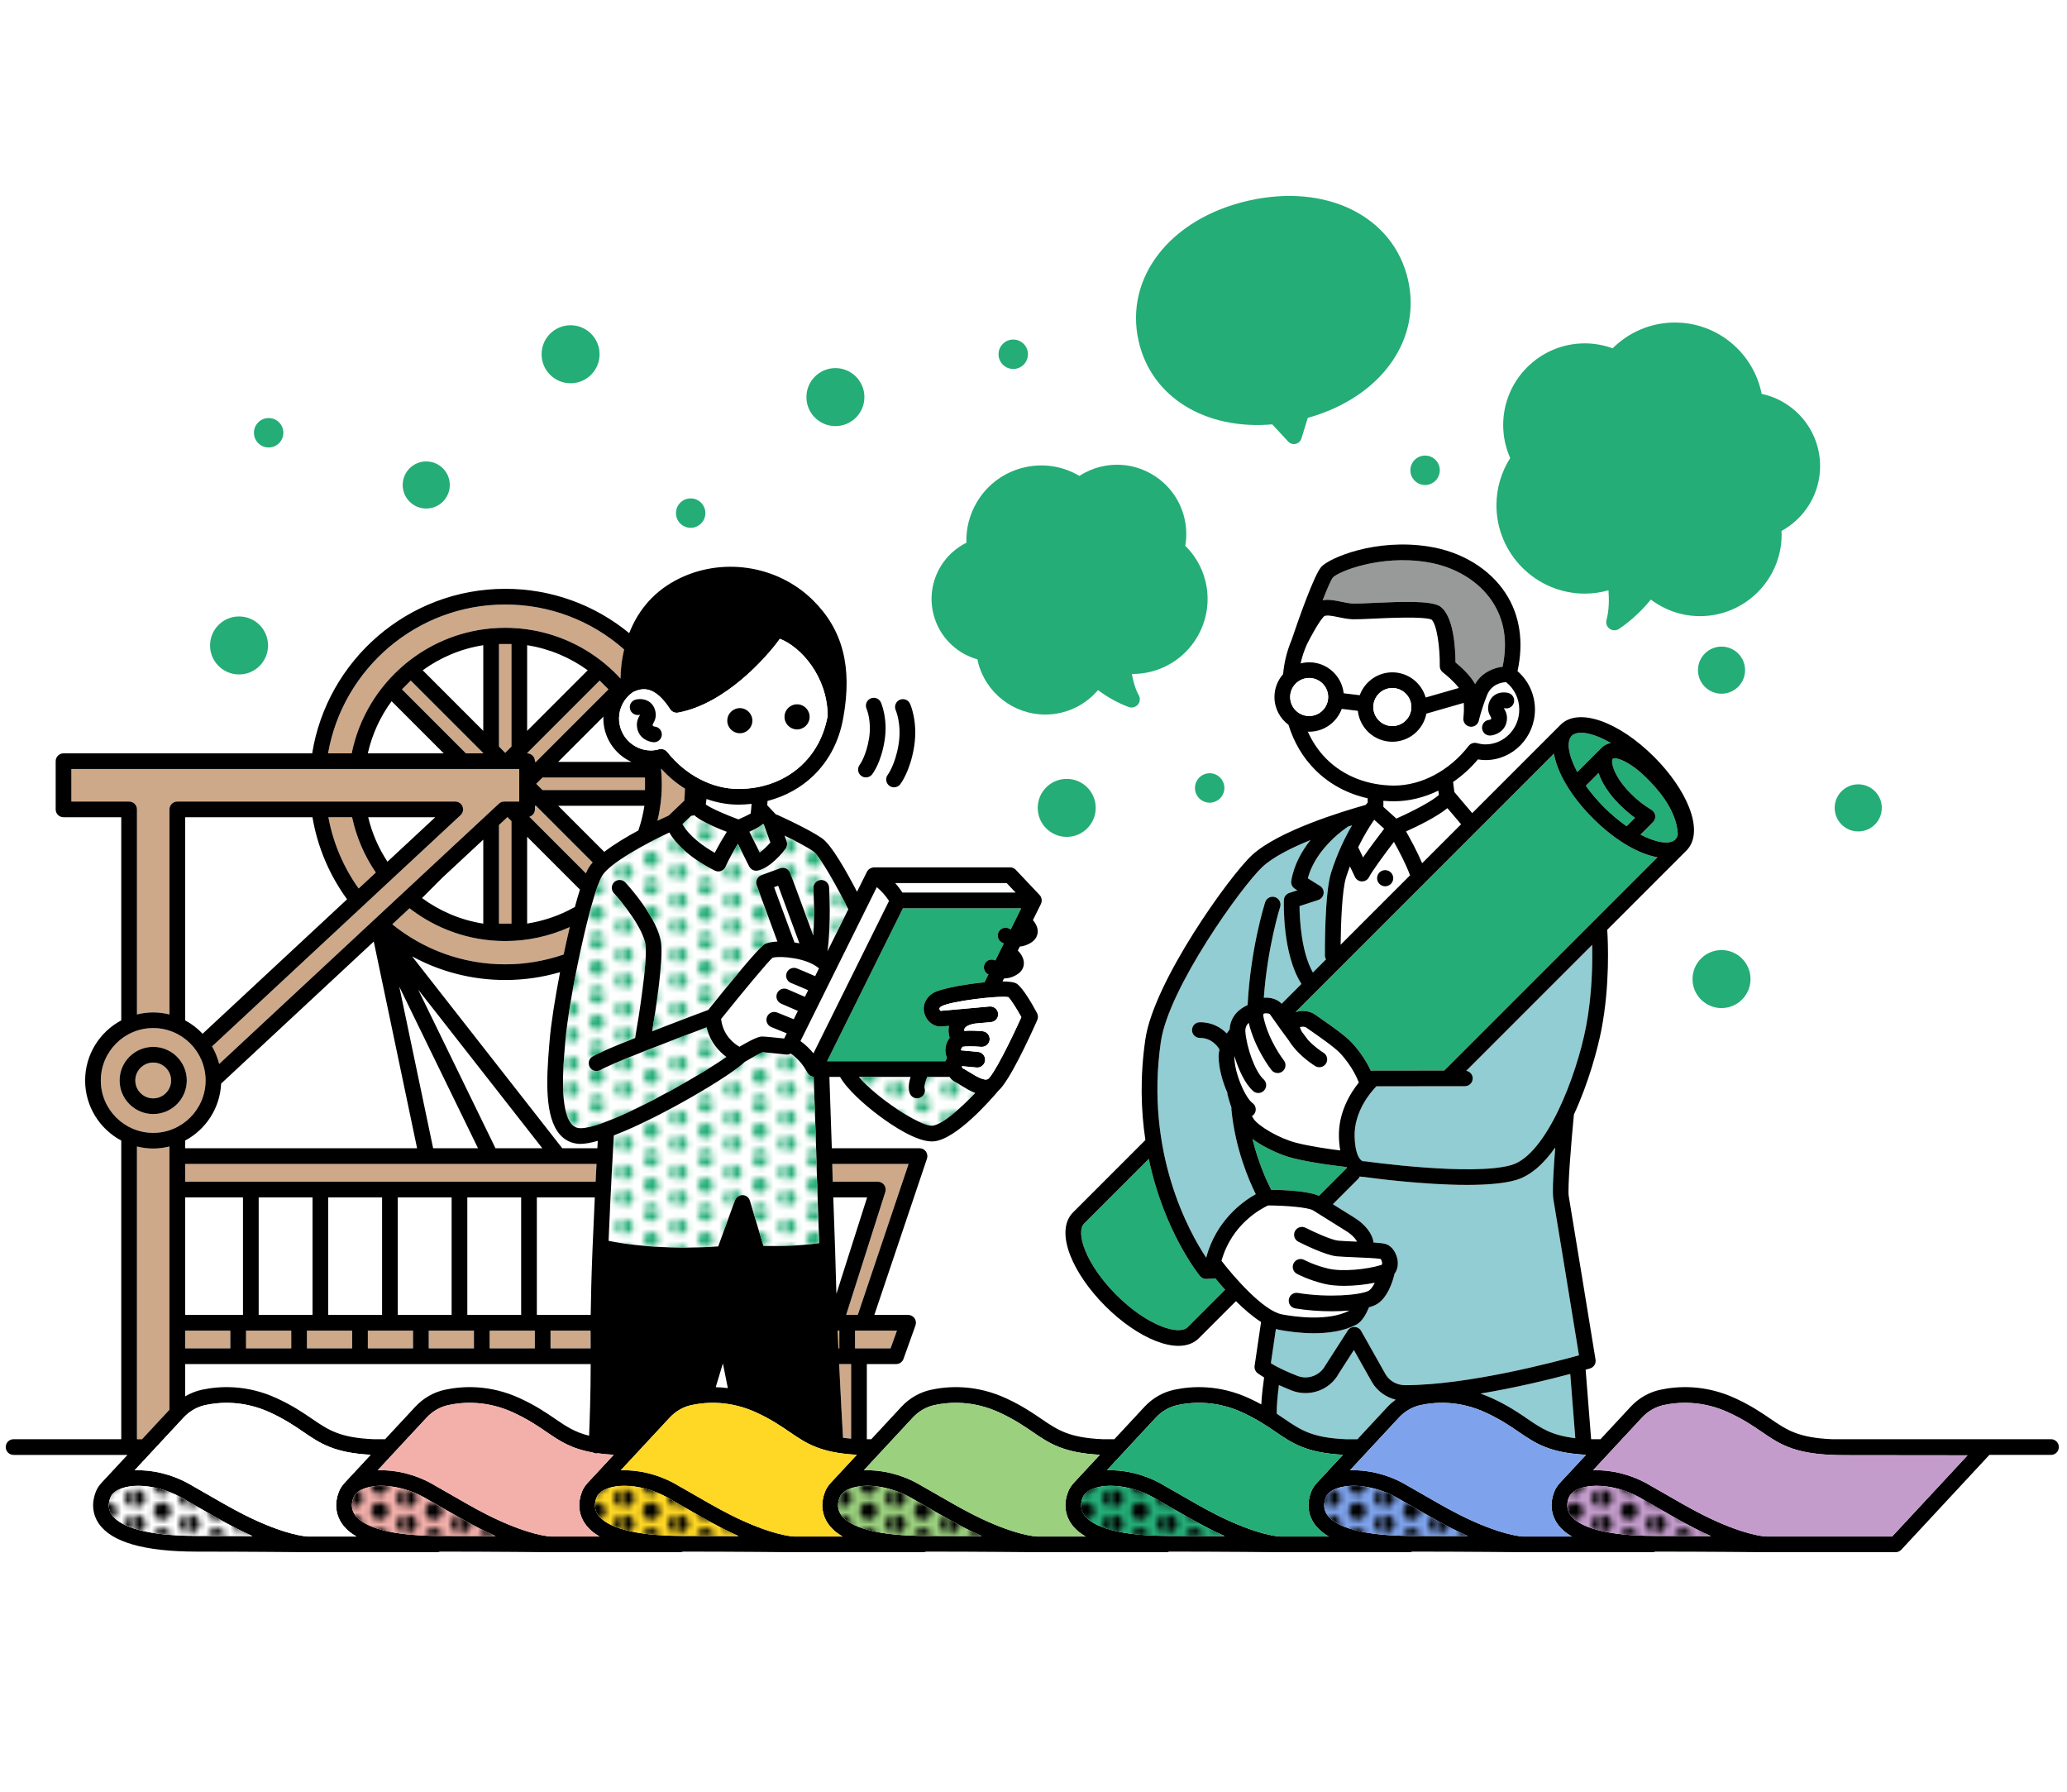 <?xml version="1.0" encoding="UTF-8"?>
<svg id="illust" xmlns="http://www.w3.org/2000/svg" width="300" height="260" xmlns:xlink="http://www.w3.org/1999/xlink" viewBox="0 0 300 260">
  <defs>
    <style>
      .cls-1 {
        fill: #f3b0ab;
      }

      .cls-1, .cls-2, .cls-3, .cls-4, .cls-5, .cls-6, .cls-7, .cls-8, .cls-9, .cls-10, .cls-11, .cls-12, .cls-13, .cls-14 {
        stroke-width: 0px;
      }

      .cls-2 {
        fill: url(#_新規パターンスウォッチ_3);
      }

      .cls-3 {
        fill: #cda98a;
      }

      .cls-4 {
        fill: #9bd07e;
      }

      .cls-5 {
        fill: none;
      }

      .cls-6 {
        fill: #7ea3ec;
      }

      .cls-7 {
        fill: #989999;
      }

      .cls-8 {
        fill: url(#_新規パターンスウォッチ_10);
      }

      .cls-9 {
        fill: #000;
      }

      .cls-10 {
        fill: #ffd725;
      }

      .cls-11 {
        fill: #91cdd2;
      }

      .cls-12 {
        fill: #24ad77;
      }

      .cls-13 {
        fill: #c49ccc;
      }

      .cls-14 {
        fill: #fff;
      }
    </style>
    <pattern id="_新規パターンスウォッチ_10" data-name="新規パターンスウォッチ 10" x="0" y="0" width="8.504" height="8.504" patternTransform="translate(-6657.868 -4633.154) scale(.876)" patternUnits="userSpaceOnUse" viewBox="0 0 8.504 8.504">
      <g>
        <rect class="cls-5" width="8.504" height="8.504"/>
        <path class="cls-12" d="M8.504,7.632c.692,0,1.253-.561,1.253-1.253s-.561-1.253-1.253-1.253-1.253.561-1.253,1.253.561,1.253,1.253,1.253Z"/>
        <path class="cls-12" d="M4.252,9.758c.692,0,1.253-.561,1.253-1.253s-.561-1.253-1.253-1.253-1.253.561-1.253,1.253.561,1.253,1.253,1.253Z"/>
        <path class="cls-12" d="M-0,7.632c.692,0,1.253-.561,1.253-1.253S.692,5.125-0,5.125s-1.253.561-1.253,1.253S-.692,7.632-0,7.632Z"/>
        <path class="cls-12" d="M8.504,3.38c.692,0,1.253-.561,1.253-1.253s-.561-1.253-1.253-1.253-1.253.561-1.253,1.253.561,1.253,1.253,1.253Z"/>
        <path class="cls-12" d="M4.252,5.506c.692,0,1.253-.561,1.253-1.253s-.561-1.253-1.253-1.253-1.253.561-1.253,1.253.561,1.253,1.253,1.253Z"/>
        <path class="cls-12" d="M-0,3.38c.692,0,1.253-.561,1.253-1.253S.692.873-0.0.873s-1.253.561-1.253,1.253S-.692,3.38-0,3.38Z"/>
        <path class="cls-12" d="M4.252,1.254C4.944,1.254,5.505.693,5.505 0s-.561-1.253-1.253-1.253S2.998-.692,2.998 0s.561,1.253,1.253,1.253Z"/>
      </g>
    </pattern>
    <pattern id="_新規パターンスウォッチ_3" data-name="新規パターンスウォッチ 3" x="0" y="0" width="8.504" height="8.504" patternTransform="translate(-6657.868 -4633.154) scale(.876)" patternUnits="userSpaceOnUse" viewBox="0 0 8.504 8.504">
      <g>
        <rect class="cls-5" width="8.504" height="8.504"/>
        <path class="cls-9" d="M8.504,7.83c.801,0,1.451-.65,1.451-1.451s-.65-1.451-1.451-1.451-1.451.65-1.451,1.451.65,1.451,1.451,1.451Z"/>
        <path class="cls-9" d="M4.252,9.956c.801,0,1.451-.65,1.451-1.451s-.65-1.451-1.451-1.451-1.451.65-1.451,1.451.65,1.451,1.451,1.451Z"/>
        <path class="cls-9" d="M-0,7.83c.801,0,1.451-.65,1.451-1.451S.801,4.927-0,4.927s-1.451.65-1.451,1.451S-.802,7.83-0,7.83Z"/>
        <path class="cls-9" d="M8.504,3.578c.801,0,1.451-.65,1.451-1.451s-.65-1.451-1.451-1.451-1.451.65-1.451,1.451.65,1.451,1.451,1.451Z"/>
        <path class="cls-9" d="M4.252,5.704c.801,0,1.451-.65,1.451-1.451s-.65-1.451-1.451-1.451-1.451.65-1.451,1.451.65,1.451,1.451,1.451Z"/>
        <path class="cls-9" d="M-0,3.578c.801,0,1.451-.65,1.451-1.451S.801.675-0.0.675s-1.451.65-1.451,1.451S-.802,3.578-0,3.578Z"/>
        <path class="cls-9" d="M4.252,1.452C5.053,1.452,5.703.802,5.703 0s-.65-1.451-1.451-1.451S2.8-.801,2.8 0s.65,1.451,1.451,1.451Z"/>
      </g>
    </pattern>
  </defs>
  <g>
    <path class="cls-12" d="M174.962,84.362c-.492-2.034-1.539-3.788-2.93-5.16.227-1.332.188-2.707-.139-4.06-.632-2.612-2.244-4.823-4.538-6.223-2.294-1.4-4.998-1.824-7.61-1.19-1.113.27-2.147.726-3.083,1.329-2.451-1.447-5.314-1.882-8.086-1.211-2.824.684-5.213,2.426-6.726,4.905-1.119,1.834-1.656,3.909-1.586,6.007-1.524.755-2.812,1.919-3.72,3.406-1.268,2.079-1.652,4.527-1.079,6.893.802,3.312,3.332,5.758,6.399,6.624.022.104.034.208.059.312,1.114,4.601,5.245,7.697,9.783,7.697.781,0,1.574-.092,2.367-.283,2.093-.506,3.919-1.65,5.285-3.26,1.122.831,2.639,1.771,4.465,2.449.136.05.276.074.415.074.342,0,.676-.147.907-.418.326-.38.38-.922.136-1.359-.518-.925-.824-2.095-1.006-3.1.039 0.0.078.005.117.005.844,0,1.702-.099,2.558-.306,5.829-1.411,9.423-7.302,8.013-13.131Z"/>
    <path class="cls-12" d="M264.166,67.63c0-5.143-3.644-9.448-8.484-10.476-1.159-5.891-6.358-10.351-12.584-10.351-3.527,0-6.725,1.431-9.046,3.743-1.261-.458-2.615-.721-4.032-.721-6.535,0-11.852,5.317-11.852,11.852,0,1.705.369,3.324,1.02,4.79-1.258,1.984-1.997,4.327-1.997,6.845,0,7.074,5.755,12.829,12.829,12.829,1.19,0,2.338-.175,3.432-.48.096,1.302.093,2.923-.288,4.287-.135.482.045.997.451,1.289.208.151.453.226.699.226.232,0,.466-.067.667-.204,2.012-1.355,3.552-2.948,4.622-4.256,1.987,1.503,4.452,2.406,7.129,2.406,6.535,0,11.852-5.317,11.852-11.852,0-.172-.019-.34-.026-.51,3.337-1.817,5.608-5.357,5.608-9.417Z"/>
    <circle class="cls-12" cx="121.25" cy="57.624" r="4.208"/>
    <circle class="cls-12" cx="82.812" cy="51.406" r="4.208"/>
    <circle class="cls-12" cx="34.696" cy="93.662" r="4.208"/>
    <circle class="cls-12" cx="249.858" cy="142.074" r="4.208"/>
    <circle class="cls-12" cx="154.821" cy="117.234" r="4.208"/>
    <circle class="cls-12" cx="249.858" cy="97.247" r="3.418"/>
    <circle class="cls-12" cx="269.701" cy="117.234" r="3.418"/>
    <circle class="cls-12" cx="61.864" cy="70.377" r="3.418"/>
    <circle class="cls-12" cx="206.834" cy="68.243" r="2.135"/>
    <circle class="cls-12" cx="100.244" cy="74.458" r="2.135"/>
    <circle class="cls-12" cx="38.99" cy="62.799" r="2.135"/>
    <circle class="cls-12" cx="175.569" cy="114.342" r="2.135"/>
    <path class="cls-12" d="M181.176,29.125c-11.322,2.576-18.019,11.159-15.914,20.39,1.866,8.181,9.737,12.896,19.389,12.066l2.316,2.496c.276.297.689.425,1.084.334.036-.008.07-.018.104-.029.346-.115.619-.39.728-.743l.926-2.999c.417-.117.829-.241,1.232-.375,9.732-3.221,15.256-11.167,13.316-19.668-2.105-9.231-11.855-14.055-23.181-11.472Z"/>
    <circle class="cls-12" cx="147.06" cy="51.406" r="2.135"/>
  </g>
  <g>
    <path class="cls-14" d="M103.736,123.758c.549-1.077,1.232-2.216,1.752-3.051-2.661-1.014-4.033-1.795-4.724-2.408-.126.048-.261.074-.402.074-.012,0-.025-.002-.037-.002l-1.268,1.21c.916,1.751,3.158,3.312,4.679,4.178Z"/>
    <polygon class="cls-3" points="58.34 100.035 67.623 109.318 70.142 109.318 70.142 109.278 59.62 98.756 58.34 100.035"/>
    <path class="cls-3" d="M59.435,131.801l-2.5,2.326c4.484,3.628,10.187,5.807,16.39,5.807,2.909,0,5.756-.489,8.479-1.424.285-1.355.585-2.698.891-3.979-2.929,1.325-6.13,2.028-9.37,2.028-5.228,0-10.046-1.779-13.89-4.757Z"/>
    <path class="cls-3" d="M77.64,116.924v.525c0,.513-.346.931-.813,1.073l8.205,8.205c.149-.341.295-.635.434-.862.143-.235.334-.476.546-.718l-8.224-8.224h-.149Z"/>
    <path class="cls-3" d="M76.509,109.278v.041c.625.004,1.131.511,1.131,1.137v.102h.148l10.524-10.524-1.28-1.28-10.523,10.523Z"/>
    <path class="cls-12" d="M120.037,153.997h17.173l.233-.469c-.484-1.155-.159-2.204.382-2.92-.205-.697-.196-1.279-.089-1.746-.449.038-.837.07-1.089.089-1.061.098-2.115-.682-2.465-1.818-.368-1.196.158-2.406,1.339-3.084.955-.546,4.383-1.223,7.37-1.504l.566-1.141c-.048-.028-.106-.056-.149-.084-.524-.348-.666-1.056-.317-1.58.326-.49.96-.628,1.471-.363l1.22-2.459c-.133-.068-.261-.137-.365-.206-.524-.348-.666-1.056-.317-1.58.347-.521,1.049-.662,1.57-.323.018.012.065.038.123.069l1.527-3.079h-17.174l-11.011,22.199Z"/>
    <path class="cls-3" d="M99.413,114.444c-1.261-.787-2.426-1.776-3.473-2.91.076.755.116,1.52.116,2.295,0,1.791-.224,3.553-.633,5.272.748-.36,1.323-.623,1.638-.764l2.254-2.15c.052-.58.085-1.161.099-1.742Z"/>
    <path class="cls-14" d="M121.269,140.806l-5.092,10.265c.704.507,1.338,1.107,1.883,1.781l10.94-22.056.032-.064c-.492-.753-1.085-1.423-1.773-2.002l-5.988,12.071-.002.004Z"/>
    <path class="cls-14" d="M104.237,180.871l2.436-6.698c.164-.451.593-.75,1.071-.75h.033c.491.015.917.341,1.058.811l1.968,6.559c1.516.043,4.957.067,8.09-.404-.059-1.767-.119-3.425-.17-4.851-.078-2.176-.14-3.917-.164-4.932-.09-3.884-.362-11.521-.465-14.344-.143-.013-.281-.051-.406-.115-.014-.007-.03-.011-.044-.018-.06-.034-.113-.078-.166-.122-.022-.018-.047-.032-.068-.052-.044-.042-.079-.093-.116-.142-.02-.027-.045-.048-.063-.077-.003-.004-.004-.009-.006-.014-.005-.008-.012-.014-.017-.022l-.229-.403c-.547-.963-1.307-1.779-2.205-2.413-.202.115-.438.171-.683.141-1.362-.151-2.918-.308-3.378-.33-.407.138-1.616.797-2.614,1.394-1.837,1.851-12.086,8.021-19.012,10.673-.118,2.016-.455,8.002-.762,15.298,2.09.43,7.794,1.364,15.911.811Z"/>
    <path class="cls-14" d="M108.767,120.696l1.499,3.011c.521-.372,1.096-.934,1.542-1.443l-.93-2.59-.13-.138c-.216.227-.699.577-1.981,1.16Z"/>
    <polygon class="cls-3" points="73.672 118.588 73.635 118.588 72.42 119.719 72.42 134.03 74.231 134.03 74.231 119.147 73.672 118.588"/>
    <path class="cls-14" d="M109.082,116.649c-.621.068-1.249.114-1.889.114h-.051c-1.55-.004-3.102-.292-4.598-.817-.033.272-.069.547-.105.793.698.525,2.819,1.462,4.74,2.165.732-.314,1.435-.652,1.773-.851.047-.302.093-.826.13-1.405Z"/>
    <polygon class="cls-3" points="93.615 112.836 78.732 112.836 77.827 113.741 78.732 114.646 93.615 114.646 93.615 112.836"/>
    <polygon class="cls-3" points="72.42 108.335 73.326 109.24 74.231 108.335 74.231 93.453 72.42 93.453 72.42 108.335"/>
    <path class="cls-14" d="M104.662,147.864c.27,2.372,1.857,3.574,2.663,4.034,2.521-1.484,3.06-1.484,3.299-1.484.458,0,2.239.186,3.192.29l.373-.753-2.24-.91c-.583-.237-.863-.901-.626-1.484s.903-.863,1.484-.626l2.398.974.6-1.209c-.66-.29-1.569-.684-2.423-1.05-.579-.248-.846-.918-.599-1.496.248-.579.917-.845,1.496-.599.477.204,1.665.715,2.54,1.102l.476-.96c-.681-.303-1.635-.706-2.485-1.051-.583-.237-.863-.901-.626-1.484s.903-.863,1.484-.626c.482.196,1.702.697,2.64,1.12l.562-1.134c-.22-.181-.457-.347-.714-.493-.013-.008-.026-.015-.039-.024-1.093-.609-2.454-.917-3.617-1.045-.067.001-.13-.011-.196-.022-1.013-.096-1.848-.055-2.17.044-.734.641-4.274,4.9-7.471,8.887Z"/>
    <path class="cls-14" d="M112.944,128.528l-.591.217,2.956,8.016c.237.035.476.077.718.126l-3.083-8.359Z"/>
    <path class="cls-3" d="M52.055,128.935l2.492-2.318c-1.632-2.39-2.819-5.106-3.445-8.028h-3.439c.703,3.8,2.231,7.312,4.392,10.346Z"/>
    <path class="cls-14" d="M188.766,96.27c.399-.102.814-.162,1.244-.162,2.594,0,4.736,1.972,5.006,4.496l2.334.282c.704-1.934,2.555-3.321,4.729-3.321,2.297,0,4.236,1.547,4.839,3.653l4.823-1.387c-.699-.926-1.861-1.907-2.325-2.257-.289-.219-.457-.564-.452-.926.041-2.728-.442-6.105-1.203-6.743-1.197-.468-6.159-.24-8.572-.128-1.252.057-2.243.101-2.801.089-.743-.02-1.458-.168-2.15-.311-.854-.176-1.823-.377-2.105-.089-.648.661-1.776,2.691-2.434,3.999-.405.908-.724,1.843-.933,2.805Z"/>
    <path class="cls-14" d="M213.16,108.235c.281-.364.755-.521,1.198-.402.473.128.868.187,1.24.187h.011c2.707-.008,4.902-2.283,4.895-5.073-.005-1.565-.715-3.011-1.912-3.96-.666.029-2.185.291-2.812,2.002-.816,2.084-1.141,3.558-1.144,3.573-.116.53-.586.896-1.112.896-.064,0-.129-.005-.194-.016-.6-.103-1.013-.66-.938-1.264.07-.561.108-1.397.055-2.181l-5.425,1.56c-.448,2.321-2.493,4.08-4.943,4.08-2.592,0-4.731-1.969-5.005-4.489l-2.338-.282c-.706,1.931-2.555,3.315-4.726,3.315-.066,0-.129-.007-.194-.01.671,1.49,1.568,2.829,2.708,3.965,2.511,2.5,5.986,3.843,9.818,3.862,3.991-.012,8.035-2.166,10.819-5.762ZM216.154,104.462c.08-.01.26-.055.283-.204q.011-.074-.091-.256c-.181-.324-.519-.925-.292-1.836.149-.602.489-1.076.983-1.37.807-.482,1.7-.284,1.871-.24.609.158.975.78.817,1.389-.157.603-.768.967-1.369.822-.022-.004-.05-.007-.076-.008.009.057.033.093.054.132.181.322.482.86.356,1.705-.237,1.573-1.653,2.087-2.369,2.14-.028.002-.057.003-.085.003-.591,0-1.091-.456-1.135-1.055-.046-.627.425-1.174,1.052-1.22Z"/>
    <path class="cls-11" d="M182.258,173.286c-.996-2.002-2.995-6.615-3.542-12.348-.006-.063.015-.119.019-.18-.327-.954-.536-1.756-.579-1.922-.021-.084-.01-.166-.012-.249-.751-1.696-1.272-3.679-1.276-5.282-.001-.358.05-.697.121-1.026-.335-.549-1.208-1.663-2.812-1.663-.01,0-.021.001-.031,0-.625,0-1.135-.505-1.139-1.131-.004-.629.502-1.142,1.131-1.147h.041c1.8,0,3.053.801,3.862,1.619.154-.219.302-.416.427-.563.078-1.966,1.526-3.09,2.61-3.548 0-.003-.001-.005-.001-.008.417-8.202,2.46-14.651,2.547-14.921.193-.599.835-.93,1.433-.736.599.192.929.833.738,1.432-.019.061-1.841,5.829-2.367,13.17.99-.094,2.052.244,2.584.876l2.878-2.878c-2.796-4.325-2.565-11.825-2.552-12.164.017-.477.33-.893.785-1.042l1.173-.382-.361-.225c-.392-.244-.598-.7-.522-1.155.396-2.36,1.544-4.353,2.792-5.914-2.755,1.118-5.421,2.451-6.958,3.874-2.997,2.772-13.628,17.603-14.758,25.371-2.349,16.156,4.149,27.709,6.573,31.356,1.44-5.37,5.268-8.134,7.197-9.215Z"/>
    <path class="cls-14" d="M202.662,118.784c2.53-1.12,5.274-2.583,6.176-3.433l-.078-.624c-2.04.997-4.228,1.542-6.411,1.548h-.051c-.511,0-1.016-.027-1.516-.069v.883l1.881,1.695Z"/>
    <path class="cls-7" d="M194.701,87.323c.594.123,1.207.25,1.746.264.476.015,1.479-.033,2.637-.086,4.63-.215,8.288-.32,9.743.385.044.021.086.045.128.072,2.019,1.322,2.279,6.04,2.29,8.159.74.609,2.15,1.87,2.842,3.141,1.009-1.7,2.702-2.352,3.993-2.511.76-3.606.267-6.771-1.468-9.419-1.971-3.009-5.447-5.109-9.538-5.76-6.93-1.105-12.884,1.441-13.618,2.226-.259.311-.82,1.595-1.489,3.307.884-.162,1.845.037,2.733.222Z"/>
    <path class="cls-11" d="M195.52,120.045c-.048.031-4.546,2.953-5.703,7.412l1.759,1.095c.377.234.583.664.53,1.104-.054.44-.357.809-.778.946l-2.718.886c.018,1.871.242,6.639,1.938,9.636l1.901-1.901c-.088-.16-.152-.335-.154-.531-.003-.367-.069-9.016.898-12.067.902-2.847,2.048-5.163,3.035-6.856-.203.063-.413.13-.627.198-.03.024-.049.058-.082.079Z"/>
    <path class="cls-14" d="M204.072,120.65c.641,1.127,1.621,2.929,2.336,4.614l5.652-5.652-1.985-2.344c-1.528,1.258-4.25,2.591-6.003,3.382Z"/>
    <path class="cls-12" d="M236.65,115.118c1.303,1.29,2.072,1.779,2.689,2.172.142.091.274.175.4.259.281.19.465.496.497.835s-.088.674-.329.915l-1.814,1.813c2.337,1.214,4.279,1.484,5.064.7.175-.175.29-.421.359-.715-.144-3.835-3.48-7.149-4.586-8.246-2.514-2.497-4.545-3.049-4.866-2.737-.044.044-.092.173-.091.398.003.945.84,2.789,2.675,4.605Z"/>
    <path class="cls-12" d="M232.798,117.134c1.091,1.091,2.207,2.013,3.289,2.764l1.221-1.221c-.575-.406-1.301-.988-2.263-1.939-1.476-1.462-2.543-3.095-3.037-4.566l-1.849,1.849c.728,1.027,1.607,2.081,2.638,3.113Z"/>
    <path class="cls-12" d="M228.923,112.036l3.526-3.526c.002-.002.003-.004.004-.005.383-.383.842-.596,1.35-.682-1.695-.974-3.229-1.493-4.327-1.493-.593,0-1.059.146-1.359.446-.806.806-.499,2.837.805,5.261Z"/>
    <path class="cls-14" d="M147.408,129.52l-1.303-1.379h-16.177c.383.431.733.892,1.048,1.379h16.432Z"/>
    <path class="cls-3" d="M58.741,96.413l.074-.074c.014-.014.034-.019.049-.032,3.399-2.811,7.627-4.651,12.257-5.099.055-.008.104-.033.162-.033h.266c.587-.046,1.179-.076,1.778-.076s1.19.03,1.778.076h.266c.057,0,.107.025.162.033,4.629.448,8.857,2.288,12.257,5.099.015.013.034.018.049.032l.074.074c.761.638,1.48,1.324,2.151,2.055.011-.974.113-2.492.523-4.225-4.772-4.214-10.847-6.521-17.259-6.521-12.856,0-23.564,9.344-25.708,21.596h3.43c1.039-5.14,3.818-9.654,7.693-12.905Z"/>
    <path class="cls-14" d="M204.652,127.02c-.58-1.589-1.61-3.545-2.343-4.856-1.488,1.958-3.209,4.31-3.604,5.106-.192.388-.588.632-1.02.632h-.009c-.436-.003-.832-.255-1.019-.648l-.734-1.537c-.193.512-.382,1.04-.558,1.595-.59,1.862-.76,6.784-.789,9.783l10.076-10.076ZM201.097,126.267c.646.032,1.145.581,1.113,1.228s-.581,1.145-1.228,1.113-1.145-.581-1.113-1.228c.032-.646.581-1.145,1.228-1.113Z"/>
    <path class="cls-14" d="M114.172,122.103c.131.364.068.77-.168,1.077-.348.455-2.178,2.745-4.016,3.147-.044.01-.087.01-.131.014-.024.002-.046.007-.07.007-.015.001-.029.005-.044.005-.096 0-.187-.024-.277-.047-.03-.008-.062-.005-.092-.016-.13-.045-.249-.114-.354-.201-.029-.024-.048-.056-.074-.083-.072-.073-.138-.151-.189-.242-.009-.016-.024-.025-.033-.042l-1.632-3.277c-.622,1.025-1.366,2.321-1.781,3.312-.12.286-.351.51-.639.621-.133.051-.272.077-.412.077-.164,0-.328-.035-.48-.106-.216-.1-4.793-2.264-6.638-5.546-3.565,1.668-8.65,4.473-9.732,6.247-1.666,2.731-4.858,17.777-5.374,24.194l-.057.688c-.252,2.98-.774,9.183.998,11.205.323.368.698.55,1.183.573.042.003.086.003.13.003.761,0,1.889-.292,3.234-.779.056-.026.111-.046.172-.063,5.533-2.041,14.601-7.26,17.729-9.5-1.062-.784-2.365-2.142-2.873-4.297-5.982,2.242-14.184,5.421-15.355,6.17-.531.339-1.234.186-1.574-.345s-.185-1.235.345-1.574c.733-.469,3.285-1.54,6.209-2.703.576-3.272,1.79-10.999,1.518-13.447-.264-2.381-3.412-6.277-4.602-7.577-.424-.464-.393-1.184.071-1.61.465-.424,1.184-.394,1.609.071.489.534,4.792,5.319,5.186,8.864.289,2.603-.759,9.444-1.305,12.724,3.496-1.361,6.95-2.654,8.136-3.096,2.754-3.439,7.272-8.99,8.16-9.533.341-.208,1.02-.35,1.878-.393l-3.01-8.162c-.104-.284-.092-.597.034-.871.127-.275.357-.488.64-.592l2.729-1.006c.59-.219,1.246.085,1.463.674l3.352,9.09c.23-3.342.02-6.811.017-6.857-.039-.628.438-1.169,1.065-1.209.653-.019,1.169.438,1.209,1.065.015.235.319,5.277-.235,9.287l3.022-6.092c-1.603-3.24-4.099-7.723-5.118-8.44-.948-.665-2.736-1.579-4.13-2.257l.304.846Z"/>
    <path class="cls-12" d="M176.397,185.501l-1.271.083c-.025.002-.05.003-.074.003-.341,0-.666-.153-.883-.419-.305-.374-5.249-6.581-7.439-17.004l-9.385,9.385c-.615.616-.573,2.035.116,3.795.828,2.118,2.448,4.449,4.563,6.564,2.115,2.115,4.446,3.735,6.564,4.563,1.761.689,3.181.733,3.794.116l5.434-5.432c-.535-.597-1.017-1.163-1.419-1.654Z"/>
    <path class="cls-3" d="M121.791,197.944c.226,4.71.475,9.145.563,10.693.369.052.758.097,1.177.133v-10.826h-1.74Z"/>
    <path class="cls-11" d="M188.278,199.646c1.525.608,3.271-.026,4.06-1.476l3.268-5.089c.216-.337.586-.539.992-.523.4.012.763.232.959.58l3.554,6.316c.579.961,1.641,1.551,2.825,1.551h.006c9.086-.012,21.675-3.346,25.221-4.338-.706-4.327-3.469-21.261-3.721-22.684-.174-.987.037-4.398.281-7.469-1.623,2.306-3.522,4.08-5.691,4.72-1.776.524-4.346.711-7.114.711-6.413,0-13.885-1.006-14.974-1.157-.146-.002-.352-.015-.593-.066-.055.124-.128.244-.23.346l-3.674,3.675c.18.113.362.227.542.341,1.012.637,1.989,1.25,2.504,1.563,1.64.994,2.716,2.392,2.853,3.65.808.053,1.384.116,1.718.209,1.116.311,1.8,1.657,1.815,2.779.008.598-.166,1.134-.483,1.564-.238,1.02-1.012,3.663-2.802,4.531-.249.121-.561.227-.904.324-.331.821-.955,2.067-1.854,2.529-1.83.94-4.055,1.238-6.145,1.238-1.942,0-3.769-.258-5.053-.501-.15-.028-.305-.083-.458-.126l-.731,4.972c1.152.723,2.562,1.325,3.828,1.829Z"/>
    <path class="cls-14" d="M195.796,190.207c.01-.007.022-.022.033-.032-.797.068-1.651.105-2.538.105-1.746,0-3.6-.134-5.293-.413-.621-.102-1.041-.688-.939-1.308.102-.622.69-1.05,1.308-.939,4.393.723,8.993.311,10.233-.29.331-.16.654-.627.931-1.19-1.364.276-2.94.451-4.418.451-1.046,0-2.042-.086-2.873-.285-2.356-.564-3.955-1.433-4.022-1.469-.552-.302-.754-.994-.451-1.546.302-.551.995-.756,1.546-.451.012.006,1.415.762,3.457,1.25,2.019.483,5.588.124,7.654-.515.151-.046.158-.084.169-.147.049-.258-.104-.613-.219-.745-.554-.105-2.495-.186-3.68-.236-1.071-.044-2.084-.087-2.697-.146-1.636-.158-4.911-1.785-5.55-2.109-.561-.284-.785-.97-.501-1.531.284-.562.971-.785,1.531-.501,1.334.676,3.8,1.782,4.739,1.873.552.053,1.534.094,2.574.138.06.003.114.005.173.007-.21-.397-.698-1.005-1.65-1.582-.522-.318-1.51-.939-2.535-1.583-.769-.483-1.559-.98-2.186-1.368-.707-.439-3.894-.709-6.545-.721-.962.441-5.269,2.68-6.762,8.033,1.8,2.34,6.066,7.263,8.777,7.774,1.914.361,6.697,1.031,9.735-.525Z"/>
    <path class="cls-11" d="M195.326,208.846h1.689l4.372-4.705c.36-.388.76-.723,1.176-1.031-1.416-.356-2.663-1.249-3.421-2.509l-2.642-4.697-2.203,3.426c-1.296,2.39-4.267,3.466-6.862,2.433-.604-.241-1.212-.5-1.816-.773-.189,1.49-.351,3.204-.308,4.161.389.256.755.506,1.107.746,2.365,1.616,4.019,2.736,8.908,2.948Z"/>
    <path class="cls-14" d="M139.544,157.545c-.313-.193-.601-.375-.85-.497-.387-.191-.67-.461-.883-.773h-3.245c-.241.623-.417,1.298-.397,1.552.003.008.002.016.004.024h.007-.007c.203.55-.042,1.173-.583,1.425-.156.073-.32.108-.481.108-.429,0-.84-.244-1.033-.658-.313-.672-.171-1.617.077-2.451h-7.487c2.486,2.998,8.914,7.228,10.674,7.078,1.385-.151,4.056-2.486,6.201-4.746-.739-.288-1.43-.711-1.998-1.062Z"/>
    <path class="cls-14" d="M197.828,124.42c.98-1.411,2.284-3.135,3.069-4.16l-1.445-1.303c-.576.819-1.447,2.177-2.331,3.984l.707,1.479Z"/>
    <path class="cls-12" d="M190.913,147.257c.175.126.422.298.715.501,1.823,1.269,3.675,2.587,4.545,3.519,1.524,1.635,2.401,3.264,2.806,4.138.105-.032.212-.059.323-.059l10.324-.012,30.945-30.945c-2.762-.477-6.19-2.462-9.383-5.655-3.193-3.194-5.178-6.623-5.654-9.385l-37.52,37.519c.942-.326,2.089-.203,2.899.379Z"/>
    <path class="cls-11" d="M213.748,156.479c.001.63-.508,1.14-1.137,1.141l-12.845.015c-.849.873-3.267,3.691-3.16,7.327.069,2.405.685,3.174.946,3.393.12.1.272.164.273.164.11-.015.219-.016.327-.001.156.022,15.617,2.193,21.235.532,5.034-1.486,9.427-12.873,10.811-20.102.876-4.577.947-9.122.883-11.838l-18.272,18.272c.53.098.938.54.939,1.097Z"/>
    <path class="cls-12" d="M195.423,169.346c-.828-.09-4.974-.564-7.857-1.306-1.779-.458-4.125-1.548-5.791-2.755.877,3.549,2.145,6.251,2.719,7.365,1.795.022,5.317.16,6.948.878l4.067-4.067c-.029-.039-.059-.075-.086-.115Z"/>
    <path class="cls-11" d="M216.586,202.913c2.295,1.059,3.792,2.082,5.112,2.985,2.015,1.377,3.514,2.395,6.939,2.797-.14-1.848-.54-6.874-.735-9.317-2.955.787-7.834,1.987-13.028,2.849.562.193,1.133.419,1.712.686Z"/>
    <path class="cls-14" d="M183.394,156.627c.466.422.501,1.142.079,1.609-.224.248-.534.374-.844.374-.273,0-.547-.098-.765-.295-1.179-1.068-2.119-3.104-2.712-5.073-0.0.02-.006.039-.006.059.007,2.521,1.647,6.058,2.632,6.762.512.366.629,1.078.264,1.59-.094.131-.213.23-.343.307.091.169.183.323.276.452.732,1.022,3.642,2.776,6.159,3.424,2.014.518,4.787.909,6.389,1.111-.106-.58-.175-1.214-.196-1.917-.104-3.553,1.627-6.374,2.906-7.965-.046-.071-.093-.141-.123-.223-.011-.032-.757-2.026-2.606-4.007-.777-.834-2.991-2.376-4.18-3.204-.304-.212-.56-.39-.741-.521-.257-.183-.756-.142-.924-.041.007.015.014.042.026.078.07.197.163.393.273.586.456.614.786,1.049.881,1.174.807.872,1.774,1.568,2.236,1.849.538.327.709,1.028.383,1.565-.328.539-1.029.708-1.565.383-.092-.056-1.568-.968-2.828-2.369-.003-.004-.007-.005-.01-.009-0-.001-.007-.009-.01-.013-.35-.392-.679-.821-.96-1.28-.751-1.012-1.823-2.477-2.795-3.886-.198-.107-.694-.162-.889-.034-.045.031-.078.223-.006.554.729,3.375,2.911,6.175,2.933,6.202.389.494.305,1.21-.189,1.599-.209.165-.458.246-.705.246-.336,0-.668-.148-.893-.432-.1-.127-2.411-3.085-3.306-6.86-.296.289-.536.707-.487,1.316.182,2.243,1.377,5.741,2.645,6.89Z"/>
    <path class="cls-3" d="M22.235,146.907c.814,0,1.601.11,2.357.296v-29.753c0-.629.51-1.139,1.139-1.139h40.339c.468,0,.889.287,1.06.722.171.436.058.932-.284,1.251l-36.069,33.56c.458.788.806,1.643,1.033,2.548l40.6-37.778c.211-.196.489-.305.776-.305h2.175v-4.715H10.359v4.715h8.38c.629,0,1.139.51,1.139,1.139v29.753c.757-.186,1.544-.296,2.357-.296Z"/>
    <path class="cls-3" d="M24.593,196.805v-30.433c-.757.186-1.544.296-2.357.296s-1.601-.11-2.357-.296v42.474h.742l3.973-4.276v-7.765Z"/>
    <path class="cls-3" d="M14.633,156.787c0,4.192,3.41,7.602,7.602,7.602s7.603-3.41,7.603-7.602-3.411-7.603-7.603-7.603-7.602,3.411-7.602,7.603ZM22.235,151.912c2.688,0,4.875,2.187,4.875,4.875s-2.187,4.875-4.875,4.875-4.875-2.187-4.875-4.875,2.187-4.875,4.875-4.875Z"/>
    <circle class="cls-3" cx="22.235" cy="156.787" r="2.597"/>
    <path class="cls-9" d="M17.36,156.787c0,2.688,2.187,4.875,4.875,4.875s4.875-2.187,4.875-4.875-2.187-4.875-4.875-4.875-4.875,2.187-4.875,4.875ZM22.235,154.19c1.432,0,2.597,1.165,2.597,2.597s-1.165,2.597-2.597,2.597-2.597-1.165-2.597-2.597,1.165-2.597,2.597-2.597Z"/>
    <rect class="cls-3" x="26.871" y="193.087" width="6.562" height="2.579"/>
    <rect class="cls-3" x="35.71" y="193.087" width="6.561" height="2.579"/>
    <path class="cls-3" d="M120.794,168.902c.017.599.031,1.157.043,1.651.006.262.015.573.026.927h6.548c.364,0,.705.174.92.466.214.293.276.672.165,1.018l-5.686,17.844h1.686l7.377-21.907h-11.078Z"/>
    <path class="cls-3" d="M26.871,171.48h59.572c.047-.929.092-1.791.134-2.578H26.871v2.578Z"/>
    <rect class="cls-3" x="44.549" y="193.087" width="6.561" height="2.579"/>
    <rect class="cls-3" x="53.388" y="193.087" width="6.561" height="2.579"/>
    <rect class="cls-3" x="62.226" y="193.087" width="6.561" height="2.579"/>
    <rect class="cls-3" x="71.065" y="193.087" width="6.562" height="2.579"/>
    <path class="cls-3" d="M79.904,193.087v2.579h5.818c-.007-.733-.011-1.592-.008-2.579h-5.81Z"/>
    <path class="cls-3" d="M121.82,193.087h-.247c.035.844.072,1.708.112,2.579h.135v-2.579Z"/>
    <polygon class="cls-3" points="125.313 193.087 124.098 193.087 124.098 195.666 129.258 195.666 130.18 193.087 125.313 193.087"/>
    <path class="cls-9" d="M297.671,208.846h-31.787c-4.889-.212-6.543-1.332-8.907-2.948-1.32-.902-2.817-1.925-5.112-2.986-4.362-2.014-8.318-1.792-10.866-1.248-1.657.354-3.156,1.211-4.332,2.477l-4.372,4.705h-1.362c-.118-1.602-.606-7.723-.795-10.084.348-.1.572-.166.637-.185.549-.163.892-.709.799-1.275-.147-.901-3.598-22.075-3.888-23.713-.191-1.08.353-7.788.748-11.861,2.133-4.585,3.48-9.629,4.001-12.351,1.233-6.437.956-12.636.836-14.457l11.496-11.496c1.313-1.313,1.453-3.527.395-6.236-.94-2.404-2.742-5.012-5.074-7.344-5.204-5.204-11.044-7.215-13.58-4.68l-12.831,12.831-2.595-3.063-.183-1.457c1.314-.902,2.534-2,3.605-3.276.386.069.719.081,1.112.099,3.962-.011,7.177-3.312,7.166-7.357-.006-2.158-.938-4.17-2.531-5.546.926-4.241.345-8.142-1.734-11.315-2.321-3.544-6.362-6.009-11.086-6.762-7.784-1.238-14.43,1.624-15.641,2.922-1.05,1.125-3.375,7.796-4.33,10.625-.667,1.585-1.079,3.247-1.233,4.963-.779.887-1.255,2.045-1.255,3.315,0,1.652.803,3.116,2.035,4.035.782,2.529,2.086,4.756,3.908,6.571,2.063,2.055,4.683,3.443,7.588,4.095v.649c-.038.034-.085.054-.119.094-.016.019-.078.093-.174.215-3.294.918-12.685,3.76-16.51,7.3-3.235,2.992-14.246,18.328-15.465,26.715-.788,5.422-.642,10.321.004,14.617l-10.505,10.505c-1.313,1.313-1.454,3.528-.395,6.236.94,2.404,2.742,5.012,5.074,7.345s4.941,4.134,7.345,5.074c1.201.47,2.306.703,3.277.703,1.218,0,2.228-.368,2.958-1.099l5.39-5.389c1.136,1.132,2.391,2.23,3.645,3.025l-.935,6.359c-.062.419.115.838.457,1.088.292.212.605.406.921.597-.137.965-.336,2.528-.41,3.917-.532-.29-1.109-.584-1.753-.881-4.365-2.017-8.318-1.792-10.865-1.249-1.657.354-3.157,1.211-4.333,2.477l-4.372,4.705h-1.689c-4.889-.212-6.543-1.332-8.908-2.948-1.32-.903-2.818-1.925-5.112-2.985-4.365-2.017-8.318-1.792-10.865-1.249-1.657.354-3.157,1.211-4.333,2.477l-4.372,4.705h-.648v-10.902h4.25c.481,0,.91-.302,1.072-.755l1.739-4.857c.125-.349.073-.737-.141-1.04-.213-.304-.56-.483-.931-.483h-4.899l7.639-22.682c.116-.347.059-.731-.155-1.029s-.558-.474-.925-.474h-12.731c-.117-3.787-.277-8.264-.352-10.349h1.55c.993,1.778,3.539,4.053,5.75,5.696,1.881,1.398,5.284,3.664,7.577,3.664.115,0,.228-.006.336-.018,3.273-.354,8.234-6.06,9.293-7.319,1.621-1.421,4.478-7.605,5.666-10.284.142-.32.128-.687-.035-.996-.566-1.065-1.984-3.614-2.94-4.267-.336-.229-1.096-.327-2.071-.337l.209-.422c.667-.018,1.381-.205,2.068-.694.511-.364.803-.886.822-1.467.028-.834-.503-1.518-.878-1.896l.283-.572c.583-.06,1.192-.254,1.781-.674.511-.364.803-.886.822-1.467.025-.706-.353-1.304-.697-1.701l1.169-2.356c.008-.016.01-.034.017-.051.001-.002.002-.003.003-.005.003-.006.002-.012.005-.018.038-.093.063-.189.076-.286.002-.017.003-.033.004-.05.007-.089.005-.177-.008-.265-.003-.02-.006-.038-.01-.058-.017-.085-.045-.166-.082-.246-.009-.019-.016-.037-.025-.055-.013-.024-.019-.05-.033-.073-.036-.058-.082-.107-.127-.156-.007-.008-.011-.018-.018-.026l-.021-.022c-.009-.009-.016-.018-.025-.027l-3.411-3.608c-.215-.228-.514-.356-.828-.356h-19.717c-.09,0-.174.021-.259.041-.332.068-.633.265-.795.591l-1.443,2.91c-1.366-2.642-3.64-6.748-5.073-7.755-1.863-1.309-6.274-3.308-6.462-3.393-.071-.032-.146-.033-.219-.05l-1.272-1.345c.012-.194.024-.407.035-.635,2.555-.658,4.858-1.911,6.7-3.706,2.273-2.214,3.726-5.072,4.296-8.374.001-.004.004-.007.004-.011,1.327-7.354-.074-12.771-4.414-17.047-5.221-5.147-13.401-6.333-19.891-2.887-3.678,1.953-5.68,4.89-6.767,7.678-5.064-4.164-11.363-6.436-17.993-6.436-14.116,0-25.854,10.359-28.022,23.873H9.22c-.629,0-1.139.51-1.139,1.139v6.993c0,.629.51,1.139,1.139,1.139h8.38v29.479c-3.117,1.664-5.245,4.947-5.245,8.72s2.128,7.056,5.245,8.72v43.338H1.97c-.629,0-1.139.51-1.139,1.139s.51,1.139,1.139,1.139h16.533l-3.752,4.037c-.004.004-.006.01-.01.015-.364.384-.648.819-.838,1.302-.637,1.626-.483,3.263.435,4.608,1.843,2.701,6.625,4.071,14.213,4.071,7.45,0,15.887.085,16.061.086.008-.001.009,0,.014,0h18.814c.144,0,.283-.035.414-.086,7.444 0,15.863.085,16.037.086.009-.001.009,0,.014,0h18.815c.144,0,.283-.035.414-.086,7.444 0,15.863.085,16.037.086.008-.001.009,0,.014,0h18.815c.144,0,.283-.035.414-.086,7.444 0,15.863.085,16.037.086.008-.001.009,0,.014,0h18.815c.144,0,.283-.035.414-.086,7.444 0,15.863.085,16.037.086.007-.001.009,0,.014,0h18.814c.144,0,.283-.035.414-.086,7.444 0,15.864.085,16.038.086.009-.001.009,0,.014,0h18.814c.144,0,.283-.035.414-.086,7.444 0,15.863.085,16.037.086.007-.001.009,0,.014,0h18.815c.317,0,.619-.132.834-.364l12.782-13.756h8.94c.629,0,1.139-.51,1.139-1.139s-.51-1.139-1.139-1.139ZM267.663,211.163c4.547,0,13.481.013,17.903.02l-10.948,11.782h-18.301c-.069-.003-3.214-.126-9.268-3.187-1.717-.868-3.956-2.162-5.755-3.202-.884-.511-1.675-.968-2.275-1.301-2.457-1.362-5.325-2.029-7.81-1.916l7.125-7.668c.845-.909,1.96-1.548,3.139-1.8,2.209-.471,5.641-.664,9.436,1.089,2.121.981,3.535,1.946,4.782,2.798,2.766,1.891,4.951,3.384,11.971,3.384ZM240.226,222.878c-8.903,0-11.547-1.928-12.331-3.077-.615-.903-.446-1.853-.196-2.492.281-.717,1.035-1.118,1.616-1.327.703-.252,1.532-.375,2.426-.375,1.961,0,4.237.586,6.173,1.66.59.328,1.369.778,2.239,1.281,1.823,1.054,4.094,2.366,5.867,3.263.815.412,1.581.774,2.3,1.093-2.531-.015-5.379-.026-8.095-.026ZM204.947,222.878c-8.903,0-11.547-1.928-12.331-3.077-.616-.902-.447-1.853-.197-2.492.281-.717,1.035-1.118,1.616-1.327.703-.252,1.532-.375,2.426-.375,1.961,0,4.237.586,6.173,1.66.59.328,1.369.778,2.239,1.281,1.823,1.054,4.094,2.366,5.868,3.263.814.412,1.581.774,2.299,1.093-2.531-.015-5.378-.026-8.094-.026ZM169.668,222.878c-8.903,0-11.547-1.928-12.331-3.077-.616-.902-.447-1.853-.197-2.492.281-.717,1.035-1.118,1.616-1.327.703-.252,1.532-.375,2.426-.375,1.961,0,4.237.586,6.173,1.66.593.329,1.376.781,2.251,1.287,1.82,1.052,4.085,2.362,5.856,3.257.814.412,1.581.774,2.299,1.093-2.531-.015-5.378-.026-8.094-.026ZM134.388,222.878c-8.903,0-11.547-1.928-12.331-3.077-.616-.902-.447-1.853-.197-2.492.281-.717,1.035-1.118,1.616-1.327.703-.252,1.532-.375,2.426-.375,1.961,0,4.237.586,6.173,1.66.593.329,1.376.781,2.251,1.287,1.82,1.052,4.085,2.362,5.856,3.257.814.412,1.581.774,2.299,1.093-2.531-.015-5.378-.026-8.094-.026ZM99.109,222.878c-8.903,0-11.547-1.928-12.331-3.077-.615-.903-.446-1.853-.196-2.492.281-.717,1.034-1.118,1.616-1.327.703-.252,1.532-.375,2.426-.375,1.961,0,4.237.586,6.174,1.66.591.328,1.371.779,2.243,1.283,1.823,1.053,4.09,2.364,5.863,3.261.814.412,1.581.774,2.299,1.093-2.531-.015-5.378-.026-8.094-.026ZM63.83,222.878c-8.903,0-11.547-1.928-12.331-3.077-.615-.903-.446-1.853-.196-2.492.281-.717,1.035-1.118,1.616-1.327.703-.252,1.532-.375,2.426-.375,1.961,0,4.237.586,6.173,1.66.59.328,1.369.778,2.239,1.281,1.823,1.054,4.094,2.366,5.867,3.263.815.412,1.581.774,2.3,1.093-2.531-.015-5.379-.026-8.095-.026ZM28.551,222.878c-8.903,0-11.547-1.928-12.331-3.076-.616-.903-.447-1.854-.197-2.493.281-.717,1.035-1.118,1.616-1.327.703-.252,1.532-.375,2.426-.375,1.961,0,4.237.586,6.173,1.66.59.328,1.369.778,2.239,1.281,1.823,1.054,4.094,2.366,5.867,3.263.815.412,1.581.774,2.3,1.093-2.531-.015-5.378-.026-8.094-.026ZM19.878,208.846v-42.474c.757.186,1.544.296,2.357.296s1.601-.11,2.357-.296v38.199l-3.973,4.276h-.742ZM18.739,116.311h-8.38v-4.715h65.003v4.715h-2.175c-.287,0-.565.109-.776.305l-40.6,37.778c-.227-.905-.575-1.761-1.033-2.548l36.069-33.56c.342-.319.455-.816.284-1.251-.171-.436-.592-.722-1.06-.722H25.732c-.629,0-1.139.51-1.139,1.139v29.753c-.757-.186-1.544-.296-2.357-.296s-1.601.11-2.357.296v-29.753c0-.629-.51-1.139-1.139-1.139ZM56.835,101.751l7.567,7.567h-11.02c.628-2.777,1.82-5.343,3.453-7.567ZM85.301,97.265l-8.792,8.792v-12.431c3.246.51,6.239,1.788,8.792,3.639ZM110.879,119.674l.93,2.59c-.446.509-1.022,1.071-1.542,1.443l-1.499-3.011c1.282-.583,1.766-.933,1.981-1.16l.13.138ZM97.06,118.336c-.315.141-.89.404-1.638.764.409-1.719.633-3.481.633-5.272,0-.774-.04-1.54-.116-2.295,1.047,1.134,2.212,2.123,3.473,2.91-.014.582-.047,1.163-.099,1.742l-2.254,2.15ZM81.265,164.639c.727.829,1.69,1.295,2.788,1.348.061.003.122.004.186.004.674-0,1.533-.159,2.521-.44-.018.318-.038.674-.06,1.072h-5.095l-21.793-27.84c4.02,2.186,8.624,3.428,13.513,3.428,2.716,0,5.385-.387,7.961-1.139-.75,3.873-1.327,7.59-1.52,9.989l-.057.679c-.414,4.91-.669,10.36,1.555,12.898ZM108.1,154.089c.997-.597,2.207-1.256,2.614-1.394.46.022,2.016.179,3.378.33.244.031.481-.026.683-.141.898.634,1.658,1.45,2.205,2.413l.229.403c.005.008.012.014.017.022.003.004.004.009.006.014.018.029.043.05.063.077.037.049.072.1.116.142.021.02.045.034.068.052.053.044.106.088.166.122.014.008.029.011.044.018.126.064.263.101.406.115.102,2.823.375,10.46.465,14.344.024,1.015.086,2.756.164,4.932.051,1.427.11,3.084.17,4.851-3.134.47-6.574.446-8.09.404l-1.968-6.559c-.141-.47-.567-.797-1.058-.811h-.033c-.477,0-.906.299-1.071.75l-2.436,6.698c-8.117.554-13.821-.381-15.911-.811.307-7.297.644-13.282.762-15.298,6.926-2.652,17.175-8.821,19.012-10.673ZM127.26,128.731c.688.579,1.28,1.248,1.773,2.002l-.032.064-10.94,22.056c-.545-.674-1.179-1.274-1.883-1.781l5.092-10.265.002-.004,5.988-12.071ZM146.695,134.877c-.059-.03-.105-.057-.123-.069-.521-.34-1.224-.199-1.57.323-.349.524-.207,1.231.317,1.58.104.069.232.139.365.206l-1.22,2.459c-.51-.265-1.145-.127-1.471.363-.349.524-.207,1.231.317,1.58.043.028.101.056.149.084l-.566,1.141c-2.988.282-6.416.958-7.37,1.504-1.182.678-1.707,1.888-1.339,3.084.349,1.136,1.403,1.917,2.465,1.818.252-.019.64-.051,1.089-.089-.107.467-.116,1.049.089,1.746-.541.716-.865,1.765-.382,2.92l-.233.469h-17.173l11.011-22.199h17.174l-1.527,3.079ZM143.415,156.569c-.534.358-1.821-.436-2.672-.962-.383-.237-.737-.454-1.04-.603-.054-.026-.08-.139-.083-.291l2.114.197c.036.003.072.005.108.005.581,0,1.077-.442,1.132-1.033.059-.626-.401-1.182-1.028-1.24l-2.459-.229c-.009-.158.047-.335.227-.51.437-.09,1.613-.09,2.685.008.629.047,1.181-.406,1.237-1.032s-.406-1.181-1.032-1.237c-.574-.051-1.691-.125-2.656-.05-.006-.133.004-.261.062-.363.246-.434,1.144-.662,1.513-.698.002-0.0.004-0.0.006-0l2.308-.211c.627-.057,1.089-.612,1.031-1.238-.057-.627-.624-1.081-1.238-1.031l-2.308.211h-.002c-.134.013-3.759.336-4.794.424-.056-.021-.169-.151-.18-.29-.01-.121.093-.246.308-.369,1.291-.739,8.302-1.584,9.702-1.329.358.361,1.156,1.596,1.88,2.903-1.791,3.979-4.074,8.407-4.821,8.97ZM115.308,136.761l-2.956-8.016.591-.217,3.083,8.359c-.241-.049-.48-.091-.718-.126ZM114.303,138.933c.066.011.128.023.196.022,1.164.129,2.525.436,3.617,1.045.013.009.026.016.039.024.257.146.494.312.714.493l-.562,1.134c-.938-.423-2.158-.924-2.64-1.12-.581-.236-1.247.044-1.484.626s.044,1.247.626,1.484c.849.346,1.804.748,2.485,1.051l-.476.96c-.875-.387-2.063-.898-2.54-1.102-.579-.246-1.248.021-1.496.599-.247.578.021,1.248.599,1.496.855.366,1.764.76,2.423,1.05l-.6,1.209-2.398-.974c-.581-.237-1.247.044-1.484.626s.044,1.247.626,1.484l2.24.91-.373.753c-.953-.103-2.735-.29-3.192-.29-.239,0-.778 0-3.299,1.484-.806-.461-2.394-1.662-2.663-4.034,3.197-3.987,6.738-8.245,7.471-8.887.322-.099,1.157-.141,2.17-.044ZM145.072,204.98c2.121.981,3.534,1.946,4.782,2.798,2.455,1.678,4.46,3.04,9.783,3.326l-3.769,4.056c-.004.004-.006.01-.01.015-.364.384-.648.819-.838,1.302-.637,1.626-.483,3.262.435,4.608.493.723,1.204,1.348,2.116,1.879h-7.09c-.07-.003-3.214-.126-9.269-3.187-1.714-.866-3.948-2.158-5.744-3.196-.888-.513-1.683-.973-2.285-1.307-2.457-1.362-5.325-2.029-7.809-1.916l7.125-7.668c.845-.909,1.96-1.548,3.14-1.8,2.209-.471,5.639-.664,9.435,1.089ZM180.351,204.98c2.121.981,3.534,1.946,4.782,2.798,2.455,1.678,4.46,3.04,9.783,3.326l-3.769,4.056c-.004.004-.006.01-.01.015-.364.384-.648.819-.838,1.302-.637,1.626-.483,3.262.435,4.608.493.723,1.204,1.348,2.116,1.879h-7.09c-.07-.003-3.214-.126-9.269-3.187-1.714-.866-3.948-2.158-5.744-3.196-.888-.513-1.683-.973-2.285-1.307-2.457-1.362-5.326-2.029-7.81-1.916l7.125-7.668c.845-.909,1.96-1.548,3.14-1.8,2.209-.471,5.639-.664,9.435,1.089ZM221.039,222.965c-.07-.003-3.214-.126-9.269-3.187-1.717-.868-3.956-2.162-5.755-3.202-.884-.511-1.675-.968-2.275-1.301-2.457-1.362-5.325-2.029-7.81-1.916l7.125-7.668c.845-.909,1.96-1.548,3.139-1.8,2.21-.471,5.641-.663,9.436,1.089,2.121.981,3.534,1.946,4.781,2.798,2.455,1.678,4.46,3.04,9.784,3.326l-3.769,4.056c-.004.004-.006.01-.01.015-.364.384-.648.819-.838,1.302-.637,1.626-.483,3.262.434,4.607.493.724,1.205,1.348,2.117,1.88h-7.09ZM115.201,222.965c-.07-.003-3.214-.126-9.269-3.187-1.716-.868-3.953-2.161-5.751-3.2-.885-.512-1.677-.97-2.278-1.302-2.456-1.362-5.325-2.028-7.809-1.916l7.125-7.668c.844-.909,1.959-1.548,3.139-1.8,2.209-.471,5.64-.664,9.435,1.089,2.122.98,3.535,1.946,4.783,2.798,2.455,1.677,4.459,3.039,9.783,3.326l-3.769,4.056c-.003.004-.005.008-.008.012-.365.385-.651.82-.841,1.305-.637,1.626-.483,3.262.435,4.608.493.723,1.204,1.348,2.116,1.879h-7.09ZM79.921,222.965c-.069-.003-3.214-.126-9.268-3.187-1.717-.868-3.956-2.162-5.755-3.202-.884-.511-1.675-.968-2.275-1.301-2.457-1.362-5.325-2.029-7.81-1.916l7.125-7.668c.845-.909,1.96-1.548,3.139-1.8,2.209-.471,5.64-.664,9.436,1.089,2.121.981,3.535,1.946,4.782,2.798,1.919,1.312,3.562,2.432,6.731,2.995.146.081.307.139.485.148.021.002.041.002.062.002.063,0,.118-.025.178-.035.699.098,1.472.171,2.327.216l-3.769,4.056c-.004.004-.005.009-.009.013-.365.385-.65.82-.839,1.304-.637,1.626-.483,3.262.434,4.607.493.724,1.205,1.348,2.117,1.88h-7.091ZM44.643,222.965c-.07-.003-3.215-.127-9.269-3.187-1.717-.868-3.956-2.162-5.755-3.202-.884-.511-1.675-.968-2.275-1.301-2.457-1.362-5.326-2.029-7.81-1.916l7.125-7.668c.845-.909,1.96-1.548,3.139-1.8,2.21-.471,5.641-.663,9.436,1.089,2.121.981,3.534,1.946,4.781,2.798,2.455,1.678,4.46,3.04,9.784,3.326l-3.769,4.056c-.004.004-.006.01-.01.015-.364.384-.648.819-.838,1.302-.637,1.626-.483,3.262.434,4.607.493.724,1.205,1.348,2.117,1.88h-7.09ZM26.871,148.067v-29.478h18.478c.746,4.394,2.502,8.447,5.025,11.91l-20.968,19.51c-.733-.775-1.585-1.435-2.534-1.942ZM56.236,125.044c-1.282-1.947-2.239-4.124-2.797-6.455h9.735l-6.938,6.455ZM54.546,126.616l-2.492,2.318c-2.161-3.034-3.689-6.546-4.392-10.346h3.439c.625,2.922,1.812,5.638,3.445,8.028ZM74.231,108.335l-.905.905-.905-.905v-14.882h1.811v14.882ZM107.178,118.904c-1.921-.703-4.042-1.64-4.74-2.165.036-.247.072-.522.105-.793,1.496.525,3.048.813,4.598.817h.051c.64,0,1.268-.046,1.889-.114-.037.579-.083,1.103-.13,1.405-.338.199-1.041.536-1.773.851ZM83.428,131.645c-.042.017-.088.018-.129.041-2.103,1.178-4.409,1.96-6.791,2.334v-12.596l7.664,7.664c-.245.771-.494,1.631-.744,2.557ZM64.21,127.358l5.932-5.52v12.193c-3.289-.516-6.319-1.821-8.894-3.712l2.961-2.961ZM72.42,134.03v-14.311l1.215-1.131h.037l.559.559v14.883h-1.811ZM77.827,113.741l.905-.905h14.883v1.81h-14.883l-.905-.905ZM91.64,110.558h-10.63l6.58-6.58c-.003.084-.02.165-.02.25-.007,2.812,1.668,5.237,4.07,6.33ZM77.788,110.558h-.148v-.102c0-.626-.506-1.133-1.131-1.137v-.041l10.523-10.523,1.28,1.28-10.524,10.524ZM70.142,109.318h-2.519l-9.283-9.283,1.279-1.279,10.523,10.522v.04ZM103.879,201.294l1.04-3.445.718,3.582c-.607-.078-1.195-.123-1.758-.137ZM54.248,136.627l6.288,29.997H26.871v-1.117c2.991-1.596,5.059-4.685,5.223-8.266l22.155-20.614ZM86.577,168.902c-.042.787-.087,1.649-.134,2.578H26.871v-2.578h59.706ZM85.722,195.666h-5.818v-2.579h5.81c-.003.988 0,1.847.008,2.579ZM77.626,195.666h-6.562v-2.579h6.562v2.579ZM42.271,195.666h-6.561v-2.579h6.561v2.579ZM33.432,195.666h-6.562v-2.579h6.562v2.579ZM69.926,190.809h-2.101v-17.051h7.815v17.051h-5.714ZM65.547,190.809h-7.816v-17.051h7.816v17.051ZM55.453,190.809h-7.815v-17.051h7.815v17.051ZM45.36,190.809h-7.816v-17.051h7.816v17.051ZM35.266,190.809h-8.395v-17.051h8.395v17.051ZM44.549,193.087h6.561v2.579h-6.561v-2.579ZM53.388,193.087h6.561v2.579h-6.561v-2.579ZM62.226,193.087h6.561v2.579h-6.561v-2.579ZM86,181.162c-.157,3.862-.234,7.068-.267,9.646h-7.815v-17.051h8.412c-.108,2.242-.222,4.744-.331,7.404ZM80.581,205.898c-1.32-.902-2.817-1.925-5.112-2.986-4.363-2.014-8.318-1.792-10.866-1.248-1.657.354-3.156,1.211-4.332,2.477l-4.372,4.705h-1.689c-4.889-.212-6.544-1.332-8.908-2.948-1.32-.903-2.817-1.925-5.112-2.985-4.364-2.017-8.319-1.792-10.866-1.249-.871.186-1.694.519-2.453.969v-4.689h58.863c-.002,4.324-.147,8.359-.234,10.395-2.092-.516-3.35-1.369-4.918-2.441ZM71.913,166.624l-11.219-23.018,18.019,23.018h-6.8ZM69.378,166.624h-6.513l-4.916-23.451,11.429,23.451ZM121.205,181.367c.002-.079.018-.155.003-.236-.002-.01-.009-.018-.011-.028-.069-2.069-.138-4.007-.197-5.647-.022-.603-.042-1.169-.061-1.699h4.913l-4.46,13.997c-.053-2.152-.119-4.332-.186-6.388ZM121.573,193.087h.247v2.579h-.135c-.04-.871-.077-1.735-.112-2.579ZM124.098,195.666v-2.579h6.082l-.922,2.579h-5.16ZM122.959,190.809h-.15l5.686-17.844c.11-.347.049-.725-.165-1.018-.215-.293-.556-.466-.92-.466h-6.548c-.011-.353-.02-.665-.026-.927-.012-.495-.026-1.053-.043-1.651h11.078l-7.377,21.907h-1.536ZM81.805,138.51c-2.723.935-5.57,1.424-8.479,1.424-6.204,0-11.906-2.179-16.39-5.807l2.5-2.326c3.844,2.978,8.662,4.757,13.89,4.757,3.24,0,6.441-.703,9.37-2.028-.307,1.281-.607,2.624-.891,3.979ZM85.466,125.865c-.139.228-.284.521-.434.862l-8.205-8.205c.467-.142.813-.56.813-1.073v-.525h.149l8.224,8.224c-.212.242-.403.482-.546.718ZM87.701,123.615l-6.691-6.691h12.52c-.185,1.22-.477,2.418-.881,3.587-1.682.905-3.507,1.993-4.949,3.104ZM100.325,118.371c.012 0.0.025.002.037.002.14,0,.276-.026.402-.074.691.613,2.062,1.395,4.724,2.408-.52.835-1.203,1.974-1.752,3.051-1.521-.865-3.763-2.427-4.679-4.178l1.268-1.21ZM107.191,114.485h-.043c-3.801-.01-7.653-2.015-10.303-5.364-.219-.277-.55-.432-.893-.432-.097,0-.195.012-.291.038-.45.119-.824.175-1.177.175h-.011c-2.558-.007-4.633-2.1-4.626-4.665.004-1.539.778-2.931,1.991-3.777,1.359-.697,3.191-.998,5.423,2.451.251.388.709.588,1.165.501,6.796-1.262,12.756-7.913,14.764-10.713,3.032,1.169,6.898,5.438,6.938,11.17-.503,2.783-1.732,5.176-3.627,7.022-2.381,2.32-5.685,3.596-9.309,3.596ZM70.142,106.056l-8.792-8.792c2.553-1.851,5.546-3.129,8.792-3.639v12.431ZM22.235,149.185c4.192,0,7.603,3.411,7.603,7.603s-3.411,7.602-7.603,7.602-7.602-3.41-7.602-7.602,3.41-7.603,7.602-7.603ZM228.636,208.694c-3.425-.402-4.924-1.419-6.939-2.797-1.32-.903-2.817-1.925-5.112-2.985-.579-.268-1.15-.493-1.712-.686,5.193-.863,10.072-2.063,13.028-2.849.195,2.443.595,7.469.735,9.317ZM230.198,148.948c-1.385,7.228-5.777,18.616-10.811,20.102-5.619,1.661-21.08-.51-21.235-.532-.108-.015-.217-.015-.327.001-.001,0-.153-.064-.273-.164-.262-.219-.877-.988-.946-3.393-.107-3.636,2.311-6.454,3.16-7.327l12.845-.015c.629-.001,1.138-.511,1.137-1.141-.001-.557-.409-.999-.939-1.097l18.272-18.272c.064,2.716-.007,7.261-.883,11.838ZM191.442,173.528c-1.632-.718-5.153-.856-6.948-.878-.574-1.114-1.842-3.816-2.719-7.365,1.666,1.207,4.012,2.297,5.791,2.755,2.882.742,7.029,1.216,7.857,1.306.028.04.058.076.086.115l-4.067,4.067ZM181.236,148.42c.895,3.775,3.205,6.733,3.306,6.86.225.284.557.432.893.432.247,0,.496-.08.705-.246.494-.389.578-1.106.189-1.599-.022-.027-2.204-2.827-2.933-6.202-.072-.332-.039-.524.006-.554.195-.128.691-.073.889.034.972,1.408,2.044,2.874,2.795,3.886.28.46.61.889.96,1.28.002.003.009.012.01.013.003.004.007.005.01.009,1.259,1.402,2.735,2.313,2.828,2.369.536.325,1.237.157,1.565-.383.326-.537.156-1.238-.383-1.565-.463-.281-1.43-.977-2.236-1.849-.095-.125-.424-.56-.881-1.174-.109-.193-.203-.389-.273-.586-.013-.036-.02-.063-.026-.078.168-.101.667-.142.924.041.181.131.437.309.741.521,1.189.828,3.403,2.37,4.18,3.204,1.848,1.982,2.595,3.976,2.606,4.007.03.083.078.152.123.223-1.279,1.591-3.01,4.412-2.906,7.965.021.703.089,1.337.196,1.917-1.603-.201-4.375-.592-6.389-1.111-2.518-.648-5.428-2.402-6.159-3.424-.092-.129-.185-.283-.276-.452.13-.078.25-.177.343-.307.365-.512.248-1.224-.264-1.59-.985-.704-2.625-4.241-2.632-6.762,0-.02.006-.039.006-.059.593,1.969,1.533,4.005,2.712,5.073.218.198.492.295.765.295.31,0,.62-.126.844-.374.423-.466.388-1.187-.079-1.609-1.268-1.149-2.463-4.647-2.645-6.89-.05-.609.19-1.027.487-1.316ZM225.533,109.359c.476,2.762,2.461,6.191,5.654,9.385,3.193,3.193,6.622,5.178,9.383,5.655l-30.945,30.945-10.324.012c-.111,0-.218.028-.323.059-.405-.874-1.282-2.503-2.806-4.138-.869-.933-2.722-2.251-4.545-3.519-.293-.204-.54-.376-.715-.501-.81-.582-1.957-.705-2.899-.379l37.52-37.519ZM200.897,120.26c-.785,1.025-2.089,2.749-3.069,4.16l-.707-1.479c.884-1.807,1.755-3.165,2.331-3.984l1.445,1.303ZM195.365,127.312c.176-.555.364-1.082.558-1.595l.734,1.537c.187.393.584.644,1.019.648h.009c.432,0,.828-.245,1.02-.632.395-.796,2.116-3.148,3.604-5.106.733,1.311,1.762,3.267,2.343,4.856l-10.076,10.076c.029-2.999.199-7.921.789-9.783ZM232.009,112.172c.494,1.47,1.561,3.104,3.037,4.566.962.952,1.688,1.533,2.263,1.939l-1.221,1.221c-1.082-.751-2.199-1.673-3.289-2.764-1.032-1.032-1.91-2.086-2.638-3.113l1.849-1.849ZM238.931,112.852c1.106,1.097,4.441,4.411,4.586,8.246-.069.294-.184.54-.359.715-.784.784-2.727.514-5.064-.7l1.814-1.813c.24-.24.361-.576.329-.915s-.216-.645-.497-.835c-.126-.085-.258-.169-.4-.259-.618-.393-1.386-.881-2.689-2.172-1.835-1.817-2.672-3.661-2.675-4.605-.001-.225.047-.353.091-.398.32-.312,2.352.24,4.866,2.737ZM233.804,107.823c-.508.086-.968.299-1.35.682-.002.002-.003.004-.004.005l-3.526,3.526c-1.304-2.424-1.611-4.455-.805-5.261.299-.299.766-.446,1.359-.446,1.098,0,2.633.518,4.327,1.493ZM206.408,125.264c-.715-1.685-1.695-3.487-2.336-4.614,1.753-.791,4.475-2.124,6.003-3.382l1.985,2.344-5.652,5.652ZM193.457,83.794c.733-.785,6.687-3.33,13.618-2.226,4.09.651,7.567,2.751,9.538,5.76,1.734,2.648,2.227,5.813,1.468,9.419-1.29.159-2.984.81-3.993,2.511-.691-1.272-2.102-2.532-2.842-3.141-.011-2.12-.271-6.837-2.29-8.159-.041-.026-.083-.051-.128-.072-1.456-.705-5.113-.6-9.743-.385-1.159.053-2.162.101-2.637.086-.539-.014-1.153-.14-1.746-.264-.888-.185-1.849-.383-2.733-.222.669-1.712,1.23-2.996,1.489-3.307ZM190.01,98.386c1.521,0,2.758,1.237,2.758,2.758,0,1.522-1.237,2.759-2.758,2.759-1.522,0-2.759-1.237-2.759-2.759,0-1.521,1.237-2.758,2.759-2.758ZM204.838,102.601c0,1.521-1.237,2.758-2.759,2.758-1.521,0-2.758-1.237-2.758-2.758,0-1.522,1.237-2.759,2.758-2.759,1.522,0,2.759,1.237,2.759,2.759ZM192.134,89.465c.281-.288,1.251-.087,2.105.089.692.143,1.408.291,2.15.311.558.012,1.549-.032,2.801-.089,2.412-.111,7.375-.34,8.572.128.762.638,1.244,4.015,1.203,6.743-.005.362.163.707.452.926.464.35,1.626,1.331,2.325,2.257l-4.823,1.387c-.603-2.106-2.542-3.653-4.839-3.653-2.174,0-4.025,1.387-4.729,3.321l-2.334-.282c-.27-2.524-2.412-4.496-5.006-4.496-.43,0-.845.06-1.244.162.209-.963.528-1.897.933-2.805.659-1.308,1.787-3.338,2.434-3.999ZM189.815,106.171c.065.003.129.01.194.01,2.171,0,4.021-1.384,4.726-3.315l2.338.282c.274,2.52,2.413,4.489,5.005,4.489,2.45,0,4.495-1.759,4.943-4.08l5.425-1.56c.053.784.016,1.62-.055,2.181-.075.604.338,1.161.938,1.264.065.011.13.016.194.016.525,0,.995-.365,1.112-.896.003-.015.329-1.488,1.144-3.573.627-1.711,2.146-1.972,2.812-2.002,1.196.948,1.907,2.394,1.912,3.96.008,2.79-2.188,5.065-4.895,5.073h-.011c-.372,0-.767-.06-1.24-.187-.443-.119-.916.038-1.198.402-2.784,3.597-6.828,5.75-10.819,5.762-3.832-.019-7.307-1.361-9.818-3.862-1.141-1.136-2.038-2.475-2.708-3.965ZM202.298,116.275h.051c2.183-.006,4.371-.552,6.411-1.548l.078.624c-.902.85-3.645,2.313-6.176,3.433l-1.881-1.695v-.883c.5.043,1.005.069,1.516.069ZM193.193,126.624c-.967,3.051-.901,11.7-.898,12.067.002.196.066.37.154.531l-1.901,1.901c-1.696-2.997-1.921-7.765-1.938-9.636l2.718-.886c.421-.138.724-.507.778-.946.053-.44-.153-.87-.53-1.104l-1.759-1.095c1.157-4.459,5.655-7.381,5.703-7.412.033-.021.051-.055.082-.079.214-.068.423-.135.627-.198-.987,1.693-2.133,4.009-3.035,6.856ZM168.489,151.145c1.13-7.768,11.762-22.599,14.758-25.371,1.537-1.423,4.203-2.756,6.958-3.874-1.248,1.561-2.396,3.554-2.792,5.914-.076.455.13.911.522,1.155l.361.225-1.173.382c-.454.149-.768.565-.785,1.042-.013.339-.244,7.839,2.552,12.164l-2.878,2.878c-.532-.632-1.595-.97-2.584-.876.527-7.341,2.348-13.109,2.367-13.17.192-.599-.139-1.24-.738-1.432-.597-.194-1.24.137-1.433.736-.086.27-2.13,6.719-2.547,14.921-0.0.003.001.005.001.008-1.084.458-2.532,1.582-2.61,3.548-.124.147-.273.343-.427.563-.809-.818-2.062-1.619-3.862-1.619h-.041c-.629.004-1.135.518-1.131,1.147.004.626.513,1.131,1.139,1.131.01.001.021,0,.031,0,1.605,0,2.478,1.114,2.812,1.663-.072.329-.122.669-.121,1.026.004,1.603.525,3.586,1.276,5.282.002.083-.009.165.012.249.042.166.252.968.579,1.922-.004.061-.025.117-.019.18.547,5.733,2.545,10.346,3.542,12.348-1.929,1.081-5.757,3.845-7.197,9.215-2.424-3.647-8.922-15.2-6.573-31.356ZM172.381,192.588c-.614.616-2.033.573-3.794-.116-2.118-.828-4.449-2.448-6.564-4.563-2.115-2.115-3.735-4.446-4.563-6.564-.689-1.76-.732-3.179-.116-3.795l9.385-9.385c2.191,10.423,7.135,16.63,7.439,17.004.217.266.542.419.883.419.025,0,.05-.001.074-.003l1.271-.083c.402.491.884,1.057,1.419,1.654l-5.434,5.432ZM177.285,182.958c1.492-5.353,5.8-7.593,6.762-8.033,2.651.011,5.838.281,6.545.721.626.389,1.416.885,2.186,1.368,1.025.644,2.014,1.266,2.535,1.583.952.577,1.44,1.185,1.65,1.582-.059-.003-.113-.005-.173-.007-1.04-.044-2.022-.085-2.574-.138-.939-.091-3.405-1.197-4.739-1.873-.56-.284-1.247-.062-1.531.501-.285.561-.061,1.247.501,1.531.639.324,3.914,1.951,5.55,2.109.614.059,1.626.102,2.697.146,1.185.05,3.126.131,3.68.236.115.132.268.487.219.745-.012.063-.019.101-.169.147-2.067.639-5.636.998-7.654.515-2.042-.489-3.445-1.244-3.457-1.25-.551-.305-1.244-.1-1.546.451-.303.552-.101,1.244.451,1.546.067.037,1.666.905,4.022,1.469.832.199,1.827.285,2.873.285,1.479,0,3.055-.175,4.418-.451-.276.562-.6,1.029-.931,1.19-1.24.602-5.84,1.013-10.233.29-.619-.111-1.207.317-1.308.939-.103.62.318,1.207.939,1.308,1.694.28,3.547.413,5.293.413.887,0,1.741-.038,2.538-.105-.011.01-.023.025-.033.032-3.038,1.556-7.82.886-9.735.525-2.711-.511-6.978-5.435-8.777-7.774ZM185.639,192.97c1.284.242,3.111.501,5.053.501,2.09,0,4.314-.299,6.145-1.238.898-.461,1.523-1.708,1.854-2.529.343-.097.655-.203.904-.324,1.79-.868,2.564-3.511,2.802-4.531.318-.43.492-.966.483-1.564-.015-1.122-.699-2.469-1.815-2.779-.335-.093-.911-.156-1.718-.209-.137-1.257-1.212-2.656-2.853-3.65-.515-.313-1.492-.927-2.504-1.563-.181-.113-.362-.227-.542-.341l3.674-3.675c.102-.102.175-.222.23-.346.241.052.448.064.593.066,1.089.151,8.561,1.157,14.974,1.157,2.767,0,5.338-.187,7.114-.711,2.169-.64,4.067-2.414,5.691-4.72-.244,3.071-.455,6.482-.281,7.469.252,1.423,3.015,18.357,3.721,22.684-3.546.992-16.135,4.326-25.221,4.338h-.006c-1.183,0-2.245-.59-2.825-1.551l-3.554-6.316c-.196-.348-.56-.568-.959-.58-.406-.016-.775.186-.992.523l-3.268,5.089c-.789,1.45-2.535,2.084-4.06,1.476-1.266-.504-2.676-1.106-3.828-1.829l.731-4.972c.153.044.308.098.458.126ZM185.619,200.99c.603.272,1.212.532,1.816.773,2.595,1.033,5.566-.043,6.862-2.433l2.203-3.426,2.642,4.697c.759,1.26,2.005,2.152,3.421,2.509-.416.308-.816.643-1.176,1.031l-4.372,4.705h-1.689c-4.889-.212-6.543-1.332-8.908-2.948-.352-.241-.718-.49-1.107-.746-.042-.958.119-2.671.308-4.161ZM123.531,208.77c-.419-.036-.808-.081-1.177-.133-.088-1.548-.337-5.984-.563-10.693h1.74v10.826ZM135.341,163.352c-1.76.15-8.188-4.08-10.674-7.078h7.487c-.248.834-.391,1.779-.077,2.451.193.414.604.658,1.033.658.161,0,.325-.035.481-.108.541-.252.786-.874.583-1.425-.003-.008-.001-.016-.004-.024-.021-.255.155-.93.397-1.552h3.245c.213.312.497.582.883.773.249.122.536.304.85.497.567.351,1.258.774,1.998,1.062-2.145,2.26-4.816,4.595-6.201,4.746ZM146.105,128.141l1.303,1.379h-16.432c-.316-.488-.666-.948-1.048-1.379h16.177ZM123.117,131.954l-3.022,6.092c.553-4.009.25-9.052.235-9.287-.04-.627-.556-1.084-1.209-1.065-.627.04-1.105.581-1.065,1.209.003.046.214,3.515-.017,6.857l-3.352-9.09c-.217-.59-.873-.893-1.463-.674l-2.729,1.006c-.283.104-.513.318-.64.592-.127.274-.139.587-.034.871l3.01,8.162c-.858.043-1.537.184-1.878.393-.888.542-5.405,6.094-8.16,9.533-1.186.442-4.64,1.736-8.136,3.096.546-3.28,1.594-10.121,1.305-12.724-.395-3.545-4.697-8.33-5.186-8.864-.424-.465-1.144-.495-1.609-.071-.464.425-.495,1.146-.071,1.61,1.19,1.301,4.338,5.197,4.602,7.577.272,2.447-.942,10.174-1.518,13.447-2.924,1.163-5.476,2.234-6.209,2.703-.53.339-.685,1.043-.345,1.574s1.042.684,1.574.345c1.171-.75,9.373-3.929,15.355-6.17.507,2.155,1.811,3.514,2.873,4.297-3.128,2.24-12.197,7.459-17.729,9.5-.06.017-.116.037-.172.063-1.345.487-2.473.779-3.234.779-.044,0-.088-.001-.13-.003-.484-.023-.86-.205-1.183-.573-1.772-2.022-1.249-8.224-.998-11.205l.057-.688c.516-6.417,3.708-21.463,5.374-24.194,1.081-1.775,6.167-4.579,9.732-6.247,1.845,3.282,6.422,5.446,6.638,5.546.152.071.316.106.48.106.14,0,.279-.026.412-.077.288-.111.519-.335.639-.621.415-.991,1.159-2.287,1.781-3.312l1.632,3.277c.008.017.024.026.033.042.051.092.116.17.189.242.026.026.046.059.074.083.105.087.224.156.354.201.03.01.061.008.092.016.091.023.181.048.277.047.015,0,.029-.004.044-.005.024-.001.046-.005.07-.007.044-.004.087-.005.131-.014,1.838-.402,3.668-2.692,4.016-3.147.235-.307.299-.713.168-1.077l-.304-.846c1.395.678,3.183,1.592,4.13,2.257,1.019.716,3.515,5.2,5.118,8.44ZM73.326,87.722c6.412,0,12.487,2.308,17.259,6.521-.41,1.733-.511,3.251-.523,4.225-.671-.731-1.39-1.417-2.151-2.055l-.074-.074c-.014-.014-.034-.019-.049-.032-3.399-2.811-7.627-4.651-12.257-5.099-.055-.008-.104-.033-.162-.033h-.266c-.587-.046-1.179-.076-1.778-.076s-1.19.03-1.778.076h-.266c-.057,0-.107.025-.162.033-4.629.448-8.857,2.288-12.257,5.099-.015.013-.034.018-.049.032l-.074.074c-3.875,3.251-6.654,7.765-7.693,12.905h-3.43c2.144-12.252,12.852-21.596,25.708-21.596Z"/>
    <path class="cls-14" d="M49.616,221.085c-.917-1.345-1.071-2.981-.434-4.607.189-.484.474-.918.838-1.302.004-.004.006-.01.01-.015l3.769-4.056c-5.324-.286-7.329-1.648-9.784-3.326-1.247-.852-2.66-1.817-4.781-2.798-3.795-1.752-7.226-1.56-9.436-1.089-1.179.252-2.294.891-3.139,1.8l-7.125,7.668c2.484-.113,5.353.554,7.81,1.916.599.333,1.391.79,2.275,1.301,1.799,1.04,4.038,2.334,5.755,3.202,6.054,3.06,9.199,3.184,9.269,3.187h7.09c-.913-.532-1.624-1.157-2.117-1.88Z"/>
    <path class="cls-14" d="M28.479,218.548c-.87-.503-1.649-.953-2.239-1.281-1.937-1.074-4.212-1.66-6.173-1.66-.894,0-1.723.122-2.426.375-.582.21-1.335.61-1.616,1.327-.25.638-.419,1.59.197,2.493.784,1.148,3.428,3.076,12.331,3.076,2.716,0,5.563.011,8.094.026-.719-.319-1.486-.681-2.3-1.093-1.773-.897-4.043-2.209-5.867-3.263Z"/>
    <path class="cls-1" d="M84.896,221.085c-.917-1.345-1.071-2.981-.434-4.607.19-.484.475-.919.839-1.304.004-.004.005-.009.009-.013l3.769-4.056c-.854-.046-1.628-.118-2.327-.216-.06.01-.116.035-.178.035-.021,0-.041,0-.062-.002-.178-.009-.339-.067-.485-.148-3.169-.563-4.812-1.683-6.731-2.995-1.247-.852-2.66-1.817-4.782-2.798-3.796-1.752-7.226-1.56-9.436-1.089-1.179.252-2.294.891-3.139,1.8l-7.125,7.668c2.485-.113,5.353.554,7.81,1.916.599.333,1.391.79,2.275,1.301,1.799,1.04,4.038,2.334,5.755,3.202,6.054,3.061,9.199,3.184,9.268,3.187h7.091c-.913-.532-1.624-1.157-2.117-1.88Z"/>
    <path class="cls-1" d="M63.758,218.548c-.87-.503-1.649-.953-2.239-1.281-1.937-1.074-4.212-1.66-6.173-1.66-.894,0-1.723.122-2.426.375-.582.21-1.335.61-1.616,1.327-.25.638-.419,1.589.196,2.492.784,1.149,3.428,3.077,12.331,3.077,2.716,0,5.564.011,8.095.026-.719-.319-1.486-.681-2.3-1.093-1.773-.897-4.043-2.209-5.867-3.263Z"/>
    <path class="cls-10" d="M120.175,221.086c-.917-1.346-1.072-2.982-.435-4.608.19-.485.475-.92.841-1.305.003-.004.005-.009.008-.012l3.769-4.056c-5.323-.286-7.328-1.648-9.783-3.326-1.248-.852-2.66-1.818-4.783-2.798-3.795-1.753-7.226-1.561-9.435-1.089-1.18.252-2.295.891-3.139,1.8l-7.125,7.668c2.484-.112,5.353.554,7.809,1.916.601.333,1.393.791,2.278,1.302,1.798,1.04,4.035,2.333,5.751,3.2,6.055,3.061,9.199,3.184,9.269,3.187h7.09c-.912-.531-1.623-1.156-2.116-1.879Z"/>
    <path class="cls-10" d="M99.041,218.55c-.872-.504-1.651-.955-2.243-1.283-1.937-1.074-4.213-1.66-6.174-1.66-.894,0-1.723.122-2.426.375-.582.21-1.334.61-1.616,1.327-.25.638-.419,1.589.196,2.492.784,1.149,3.428,3.077,12.331,3.077,2.716,0,5.563.011,8.094.026-.719-.319-1.486-.681-2.299-1.093-1.773-.897-4.041-2.208-5.863-3.261Z"/>
    <path class="cls-4" d="M132.497,205.691l-7.125,7.668c2.484-.112,5.352.554,7.809,1.916.602.334,1.397.793,2.285,1.307,1.796,1.038,4.03,2.33,5.744,3.196,6.055,3.061,9.199,3.184,9.269,3.187h7.09c-.912-.531-1.623-1.156-2.116-1.879-.917-1.346-1.072-2.982-.435-4.608.189-.484.474-.918.838-1.302.004-.004.006-.01.01-.015l3.769-4.056c-5.323-.286-7.328-1.649-9.783-3.326-1.248-.852-2.66-1.817-4.782-2.798-3.796-1.752-7.226-1.56-9.435-1.089-1.18.252-2.295.891-3.14,1.8Z"/>
    <path class="cls-4" d="M134.327,218.554c-.875-.506-1.657-.958-2.251-1.287-1.937-1.074-4.212-1.66-6.173-1.66-.894,0-1.723.122-2.426.375-.582.21-1.335.61-1.616,1.327-.25.638-.419,1.59.197,2.492.784,1.149,3.428,3.077,12.331,3.077,2.716,0,5.563.011,8.094.026-.719-.319-1.486-.681-2.299-1.093-1.771-.895-4.036-2.205-5.856-3.257Z"/>
    <path class="cls-12" d="M167.777,205.691l-7.125,7.668c2.484-.113,5.352.554,7.81,1.916.602.334,1.397.793,2.285,1.307,1.796,1.038,4.03,2.33,5.744,3.196,6.055,3.061,9.199,3.184,9.269,3.187h7.09c-.912-.531-1.623-1.156-2.116-1.879-.917-1.346-1.072-2.982-.435-4.608.189-.484.474-.918.838-1.302.004-.004.006-.01.01-.015l3.769-4.056c-5.323-.286-7.328-1.649-9.783-3.326-1.248-.852-2.66-1.817-4.782-2.798-3.796-1.752-7.226-1.56-9.435-1.089-1.18.252-2.295.891-3.14,1.8Z"/>
    <path class="cls-12" d="M169.606,218.554c-.875-.506-1.657-.958-2.251-1.287-1.937-1.074-4.212-1.66-6.173-1.66-.894,0-1.723.122-2.426.375-.582.21-1.335.61-1.616,1.327-.25.638-.419,1.59.197,2.492.784,1.149,3.428,3.077,12.331,3.077,2.716,0,5.563.011,8.094.026-.719-.319-1.486-.681-2.299-1.093-1.771-.895-4.036-2.205-5.856-3.257Z"/>
    <path class="cls-6" d="M226.012,221.085c-.917-1.345-1.071-2.981-.434-4.607.189-.484.474-.918.838-1.302.004-.004.006-.01.01-.015l3.769-4.056c-5.324-.286-7.329-1.648-9.784-3.326-1.247-.852-2.66-1.817-4.781-2.798-3.795-1.752-7.226-1.56-9.436-1.089-1.179.252-2.294.891-3.139,1.8l-7.125,7.668c2.484-.113,5.353.554,7.81,1.916.599.333,1.391.79,2.275,1.301,1.799,1.04,4.038,2.334,5.755,3.202,6.055,3.061,9.199,3.184,9.269,3.187h7.09c-.912-.532-1.624-1.157-2.117-1.88Z"/>
    <path class="cls-6" d="M204.874,218.548c-.87-.503-1.649-.953-2.239-1.281-1.937-1.074-4.212-1.66-6.173-1.66-.894,0-1.723.122-2.426.375-.582.21-1.335.61-1.616,1.327-.25.638-.419,1.59.197,2.492.784,1.149,3.428,3.077,12.331,3.077,2.716,0,5.563.011,8.094.026-.719-.319-1.486-.681-2.299-1.093-1.774-.897-4.044-2.209-5.868-3.263Z"/>
    <path class="cls-13" d="M255.692,207.779c-1.247-.852-2.66-1.817-4.782-2.798-3.795-1.752-7.227-1.56-9.436-1.089-1.179.252-2.294.891-3.139,1.8l-7.125,7.668c2.484-.113,5.353.554,7.81,1.916.599.333,1.391.79,2.275,1.301,1.799,1.04,4.038,2.334,5.755,3.202,6.054,3.061,9.199,3.184,9.268,3.187h18.301l10.948-11.782c-4.422-.007-13.356-.02-17.903-.02-7.02,0-9.206-1.493-11.971-3.384Z"/>
    <path class="cls-13" d="M240.154,218.548c-.87-.503-1.649-.953-2.239-1.281-1.937-1.074-4.212-1.66-6.173-1.66-.894,0-1.723.122-2.426.375-.582.21-1.335.61-1.616,1.327-.25.638-.419,1.589.196,2.492.784,1.149,3.428,3.077,12.331,3.077,2.716,0,5.564.011,8.095.026-.719-.319-1.486-.681-2.3-1.093-1.773-.897-4.043-2.209-5.867-3.263Z"/>
    <path class="cls-14" d="M190.01,103.903c1.521,0,2.758-1.237,2.758-2.759,0-1.521-1.237-2.758-2.758-2.758-1.522,0-2.759,1.237-2.759,2.758,0,1.522,1.237,2.759,2.759,2.759Z"/>
    <path class="cls-14" d="M202.079,99.842c-1.521,0-2.758,1.237-2.758,2.759,0,1.521,1.237,2.758,2.758,2.758,1.522,0,2.759-1.237,2.759-2.758,0-1.522-1.237-2.759-2.759-2.759Z"/>
    <path class="cls-14" d="M113.19,92.697c-2.007,2.801-7.968,9.451-14.764,10.713-.456.086-.914-.114-1.165-.501-2.232-3.449-4.063-3.148-5.423-2.451-1.214.847-1.987,2.239-1.991,3.777-.007,2.565,2.068,4.659,4.626,4.665h.011c.353,0,.727-.056,1.177-.175.096-.026.194-.038.291-.038.343,0,.674.155.893.432,2.65,3.349,6.502,5.354,10.303,5.364h.043c3.624,0,6.929-1.276,9.309-3.596,1.895-1.846,3.124-4.239,3.627-7.022-.04-5.732-3.906-10.001-6.938-11.17ZM94.917,107.71c-.027,0-.056-.001-.085-.003-.716-.053-2.132-.568-2.368-2.139-.127-.846.175-1.385.356-1.708.024-.044.052-.085.073-.132-.034.001-.072.003-.1.009-.599.122-1.216-.25-1.356-.853-.14-.602.21-1.203.809-1.358.17-.045,1.063-.24,1.871.241.494.294.834.768.983,1.371.226.91-.111,1.512-.292,1.835q-.102.181-.091.258c.027.177.28.204.282.204.627.046,1.099.593,1.052,1.22-.044.599-.544,1.055-1.135,1.055ZM107.289,106.4c-1.005-.049-1.78-.904-1.731-1.909.049-1.005.904-1.78,1.909-1.731,1.005.049,1.78.904,1.731,1.909-.049,1.005-.904,1.78-1.909,1.731ZM115.594,105.844c-1.005-.049-1.78-.904-1.731-1.909.049-1.005.904-1.78,1.909-1.731,1.005.049,1.78.904,1.731,1.909-.049,1.005-.904,1.78-1.909,1.731Z"/>
    <path class="cls-9" d="M107.467,102.76c-1.005-.049-1.86.726-1.909,1.731-.049,1.005.726,1.86,1.731,1.909,1.005.049,1.86-.726,1.909-1.731.049-1.005-.726-1.86-1.731-1.909Z"/>
    <path class="cls-9" d="M115.773,102.205c-1.005-.049-1.86.726-1.909,1.731-.049,1.005.726,1.86,1.731,1.909,1.005.049,1.86-.726,1.909-1.731.049-1.005-.726-1.86-1.731-1.909Z"/>
    <path class="cls-9" d="M216.237,106.738c.027,0,.057-.001.085-.003.715-.053,2.132-.567,2.369-2.14.126-.845-.175-1.384-.356-1.705-.021-.038-.044-.074-.054-.132.026.001.054.003.076.008.602.145,1.212-.218,1.369-.822.158-.609-.208-1.23-.817-1.389-.17-.044-1.064-.241-1.871.24-.494.294-.834.768-.983,1.37-.227.911.11,1.513.292,1.836q.102.181.091.256c-.023.15-.203.194-.283.204-.627.046-1.099.593-1.052,1.22.044.599.544,1.055,1.135,1.055Z"/>
    <path class="cls-9" d="M95,105.434c-.003,0-.255-.026-.282-.204q-.011-.076.091-.258c.181-.323.518-.924.292-1.835-.149-.602-.489-1.077-.983-1.371-.808-.482-1.7-.287-1.871-.241-.599.155-.95.756-.809,1.358.14.603.757.976,1.356.853.028-.006.066-.009.1-.009-.021.047-.049.088-.073.132-.181.323-.483.862-.356,1.708.235,1.571,1.651,2.086,2.368,2.139.029.002.057.003.085.003.591,0,1.091-.456,1.135-1.055.046-.627-.425-1.174-1.052-1.22Z"/>
    <path class="cls-14" d="M136.654,146.025c-.215.123-.318.247-.308.369.011.14.125.269.18.29,1.035-.087,4.659-.411,4.794-.424h.002l2.308-.211c.614-.05,1.181.404,1.238,1.031.057.626-.404,1.181-1.031,1.238l-2.308.211c-.002 0-.004 0-.006 0-.369.036-1.267.264-1.513.698-.058.103-.068.23-.062.363.965-.075,2.082-0,2.656.05.626.057,1.089.611,1.032,1.237s-.608,1.079-1.237,1.032c-1.072-.098-2.248-.098-2.685-.008-.18.175-.236.353-.227.51l2.459.229c.626.058,1.087.614,1.028,1.24-.055.59-.551,1.033-1.132,1.033-.036,0-.072-.002-.108-.005l-2.114-.197c.003.152.029.265.083.291.304.15.658.366,1.04.603.851.525,2.138,1.319,2.672.962.747-.562,3.03-4.99,4.821-8.97-.724-1.308-1.522-2.542-1.88-2.903-1.4-.255-8.411.59-9.702,1.329Z"/>
    <path class="cls-9" d="M125.679,112.81c.339,0,.673-.15.898-.437.132-.169,1.304-1.74,1.806-4.876.519-3.24-.494-5.485-.536-5.579-.262-.568-.934-.816-1.504-.556-.57.258-.823.932-.568,1.504.008.017.762,1.752.359,4.272-.41,2.559-1.349,3.827-1.352,3.832-.388.495-.299,1.212.196,1.599.208.163.455.241.701.241Z"/>
    <path class="cls-9" d="M129.756,114.248c.339,0,.673-.15.898-.437.059-.075,1.446-1.88,2.019-5.459.58-3.629-.549-6.135-.597-6.239-.262-.569-.932-.816-1.504-.558-.57.259-.823.934-.567,1.505.009.021.884,2.024.419,4.932-.472,2.948-1.558,4.408-1.563,4.415-.388.495-.3,1.211.195,1.599.208.163.455.242.701.242Z"/>
    <path class="cls-9" d="M200.982,128.608c.646.032,1.196-.467,1.228-1.113s-.467-1.196-1.113-1.228c-.646-.032-1.196.467-1.228,1.113-.032.646.467,1.196,1.113,1.228Z"/>
    <path class="cls-8" d="M103.736,123.758c.549-1.077,1.232-2.216,1.752-3.051-2.661-1.014-4.033-1.795-4.724-2.408-.126.048-.261.074-.402.074-.012,0-.025-.002-.037-.002l-1.268,1.21c.916,1.751,3.158,3.312,4.679,4.178Z"/>
    <path class="cls-8" d="M104.237,180.871l2.436-6.698c.164-.451.593-.75,1.071-.75h.033c.491.015.917.341,1.058.811l1.968,6.559c1.516.043,4.957.067,8.09-.404-.059-1.767-.119-3.425-.17-4.851-.078-2.176-.14-3.917-.164-4.932-.09-3.884-.362-11.521-.465-14.344-.143-.013-.281-.051-.406-.115-.014-.007-.03-.011-.044-.018-.06-.034-.113-.078-.166-.122-.022-.018-.047-.032-.068-.052-.044-.042-.079-.093-.116-.142-.02-.027-.045-.048-.063-.077-.003-.004-.004-.009-.006-.014-.005-.008-.012-.014-.017-.022l-.229-.403c-.547-.963-1.307-1.779-2.205-2.413-.202.115-.438.171-.683.141-1.362-.151-2.918-.308-3.378-.33-.407.138-1.616.797-2.614,1.394-1.837,1.851-12.086,8.021-19.012,10.673-.118,2.016-.455,8.002-.762,15.298,2.09.43,7.794,1.364,15.911.811Z"/>
    <path class="cls-8" d="M108.767,120.696l1.499,3.011c.521-.372,1.096-.934,1.542-1.443l-.93-2.59-.13-.138c-.216.227-.699.577-1.981,1.16Z"/>
    <path class="cls-8" d="M114.172,122.103c.131.364.068.77-.168,1.077-.348.455-2.178,2.745-4.016,3.147-.044.01-.087.01-.131.014-.024.002-.046.007-.07.007-.015.001-.029.005-.044.005-.096 0-.187-.024-.277-.047-.03-.008-.062-.005-.092-.016-.13-.045-.249-.114-.354-.201-.029-.024-.048-.056-.074-.083-.072-.073-.138-.151-.189-.242-.009-.016-.024-.025-.033-.042l-1.632-3.277c-.622,1.025-1.366,2.321-1.781,3.312-.12.286-.351.51-.639.621-.133.051-.272.077-.412.077-.164,0-.328-.035-.48-.106-.216-.1-4.793-2.264-6.638-5.546-3.565,1.668-8.65,4.473-9.732,6.247-1.666,2.731-4.858,17.777-5.374,24.194l-.057.688c-.252,2.98-.774,9.183.998,11.205.323.368.698.55,1.183.573.042.003.086.003.13.003.761,0,1.889-.292,3.234-.779.056-.026.111-.046.172-.063,5.533-2.041,14.601-7.26,17.729-9.5-1.062-.784-2.365-2.142-2.873-4.297-5.982,2.242-14.184,5.421-15.355,6.17-.531.339-1.234.186-1.574-.345s-.185-1.235.345-1.574c.733-.469,3.285-1.54,6.209-2.703.576-3.272,1.79-10.999,1.518-13.447-.264-2.381-3.412-6.277-4.602-7.577-.424-.464-.393-1.184.071-1.61.465-.424,1.184-.394,1.609.071.489.534,4.792,5.319,5.186,8.864.289,2.603-.759,9.444-1.305,12.724,3.496-1.361,6.95-2.654,8.136-3.096,2.754-3.439,7.272-8.99,8.16-9.533.341-.208,1.02-.35,1.878-.393l-3.01-8.162c-.104-.284-.092-.597.034-.871.127-.275.357-.488.64-.592l2.729-1.006c.59-.219,1.246.085,1.463.674l3.352,9.09c.23-3.342.02-6.811.017-6.857-.039-.628.438-1.169,1.065-1.209.653-.019,1.169.438,1.209,1.065.015.235.319,5.277-.235,9.287l3.022-6.092c-1.603-3.24-4.099-7.723-5.118-8.44-.948-.665-2.736-1.579-4.13-2.257l.304.846Z"/>
    <path class="cls-8" d="M139.544,157.545c-.313-.193-.601-.375-.85-.497-.387-.191-.67-.461-.883-.773h-3.245c-.241.623-.417,1.298-.397,1.552.003.008.002.016.004.024h.007-.007c.203.55-.042,1.173-.583,1.425-.156.073-.32.108-.481.108-.429,0-.84-.244-1.033-.658-.313-.672-.171-1.617.077-2.451h-7.487c2.486,2.998,8.914,7.228,10.674,7.078,1.385-.151,4.056-2.486,6.201-4.746-.739-.288-1.43-.711-1.998-1.062Z"/>
    <path class="cls-2" d="M28.479,218.548c-.87-.503-1.649-.953-2.239-1.281-1.937-1.074-4.212-1.66-6.173-1.66-.894,0-1.723.122-2.426.375-.582.21-1.335.61-1.616,1.327-.25.638-.419,1.59.197,2.493.784,1.148,3.428,3.076,12.331,3.076,2.716,0,5.563.011,8.094.026-.719-.319-1.486-.681-2.3-1.093-1.773-.897-4.043-2.209-5.867-3.263Z"/>
    <path class="cls-2" d="M63.758,218.548c-.87-.503-1.649-.953-2.239-1.281-1.937-1.074-4.212-1.66-6.173-1.66-.894,0-1.723.122-2.426.375-.582.21-1.335.61-1.616,1.327-.25.638-.419,1.589.196,2.492.784,1.149,3.428,3.077,12.331,3.077,2.716,0,5.564.011,8.095.026-.719-.319-1.486-.681-2.3-1.093-1.773-.897-4.043-2.209-5.867-3.263Z"/>
    <path class="cls-2" d="M99.041,218.55c-.872-.504-1.651-.955-2.243-1.283-1.937-1.074-4.213-1.66-6.174-1.66-.894,0-1.723.122-2.426.375-.582.21-1.334.61-1.616,1.327-.25.638-.419,1.589.196,2.492.784,1.149,3.428,3.077,12.331,3.077,2.716,0,5.563.011,8.094.026-.719-.319-1.486-.681-2.299-1.093-1.773-.897-4.041-2.208-5.863-3.261Z"/>
    <path class="cls-2" d="M134.327,218.554c-.875-.506-1.657-.958-2.251-1.287-1.937-1.074-4.212-1.66-6.173-1.66-.894,0-1.723.122-2.426.375-.582.21-1.335.61-1.616,1.327-.25.638-.419,1.59.197,2.492.784,1.149,3.428,3.077,12.331,3.077,2.716,0,5.563.011,8.094.026-.719-.319-1.486-.681-2.299-1.093-1.771-.895-4.036-2.205-5.856-3.257Z"/>
    <path class="cls-2" d="M169.606,218.554c-.875-.506-1.657-.958-2.251-1.287-1.937-1.074-4.212-1.66-6.173-1.66-.894,0-1.723.122-2.426.375-.582.21-1.335.61-1.616,1.327-.25.638-.419,1.59.197,2.492.784,1.149,3.428,3.077,12.331,3.077,2.716,0,5.563.011,8.094.026-.719-.319-1.486-.681-2.299-1.093-1.771-.895-4.036-2.205-5.856-3.257Z"/>
    <path class="cls-2" d="M204.874,218.548c-.87-.503-1.649-.953-2.239-1.281-1.937-1.074-4.212-1.66-6.173-1.66-.894,0-1.723.122-2.426.375-.582.21-1.335.61-1.616,1.327-.25.638-.419,1.59.197,2.492.784,1.149,3.428,3.077,12.331,3.077,2.716,0,5.563.011,8.094.026-.719-.319-1.486-.681-2.299-1.093-1.774-.897-4.044-2.209-5.868-3.263Z"/>
    <path class="cls-2" d="M240.154,218.548c-.87-.503-1.649-.953-2.239-1.281-1.937-1.074-4.212-1.66-6.173-1.66-.894,0-1.723.122-2.426.375-.582.21-1.335.61-1.616,1.327-.25.638-.419,1.589.196,2.492.784,1.149,3.428,3.077,12.331,3.077,2.716,0,5.564.011,8.095.026-.719-.319-1.486-.681-2.3-1.093-1.773-.897-4.043-2.209-5.867-3.263Z"/>
  </g>
</svg>